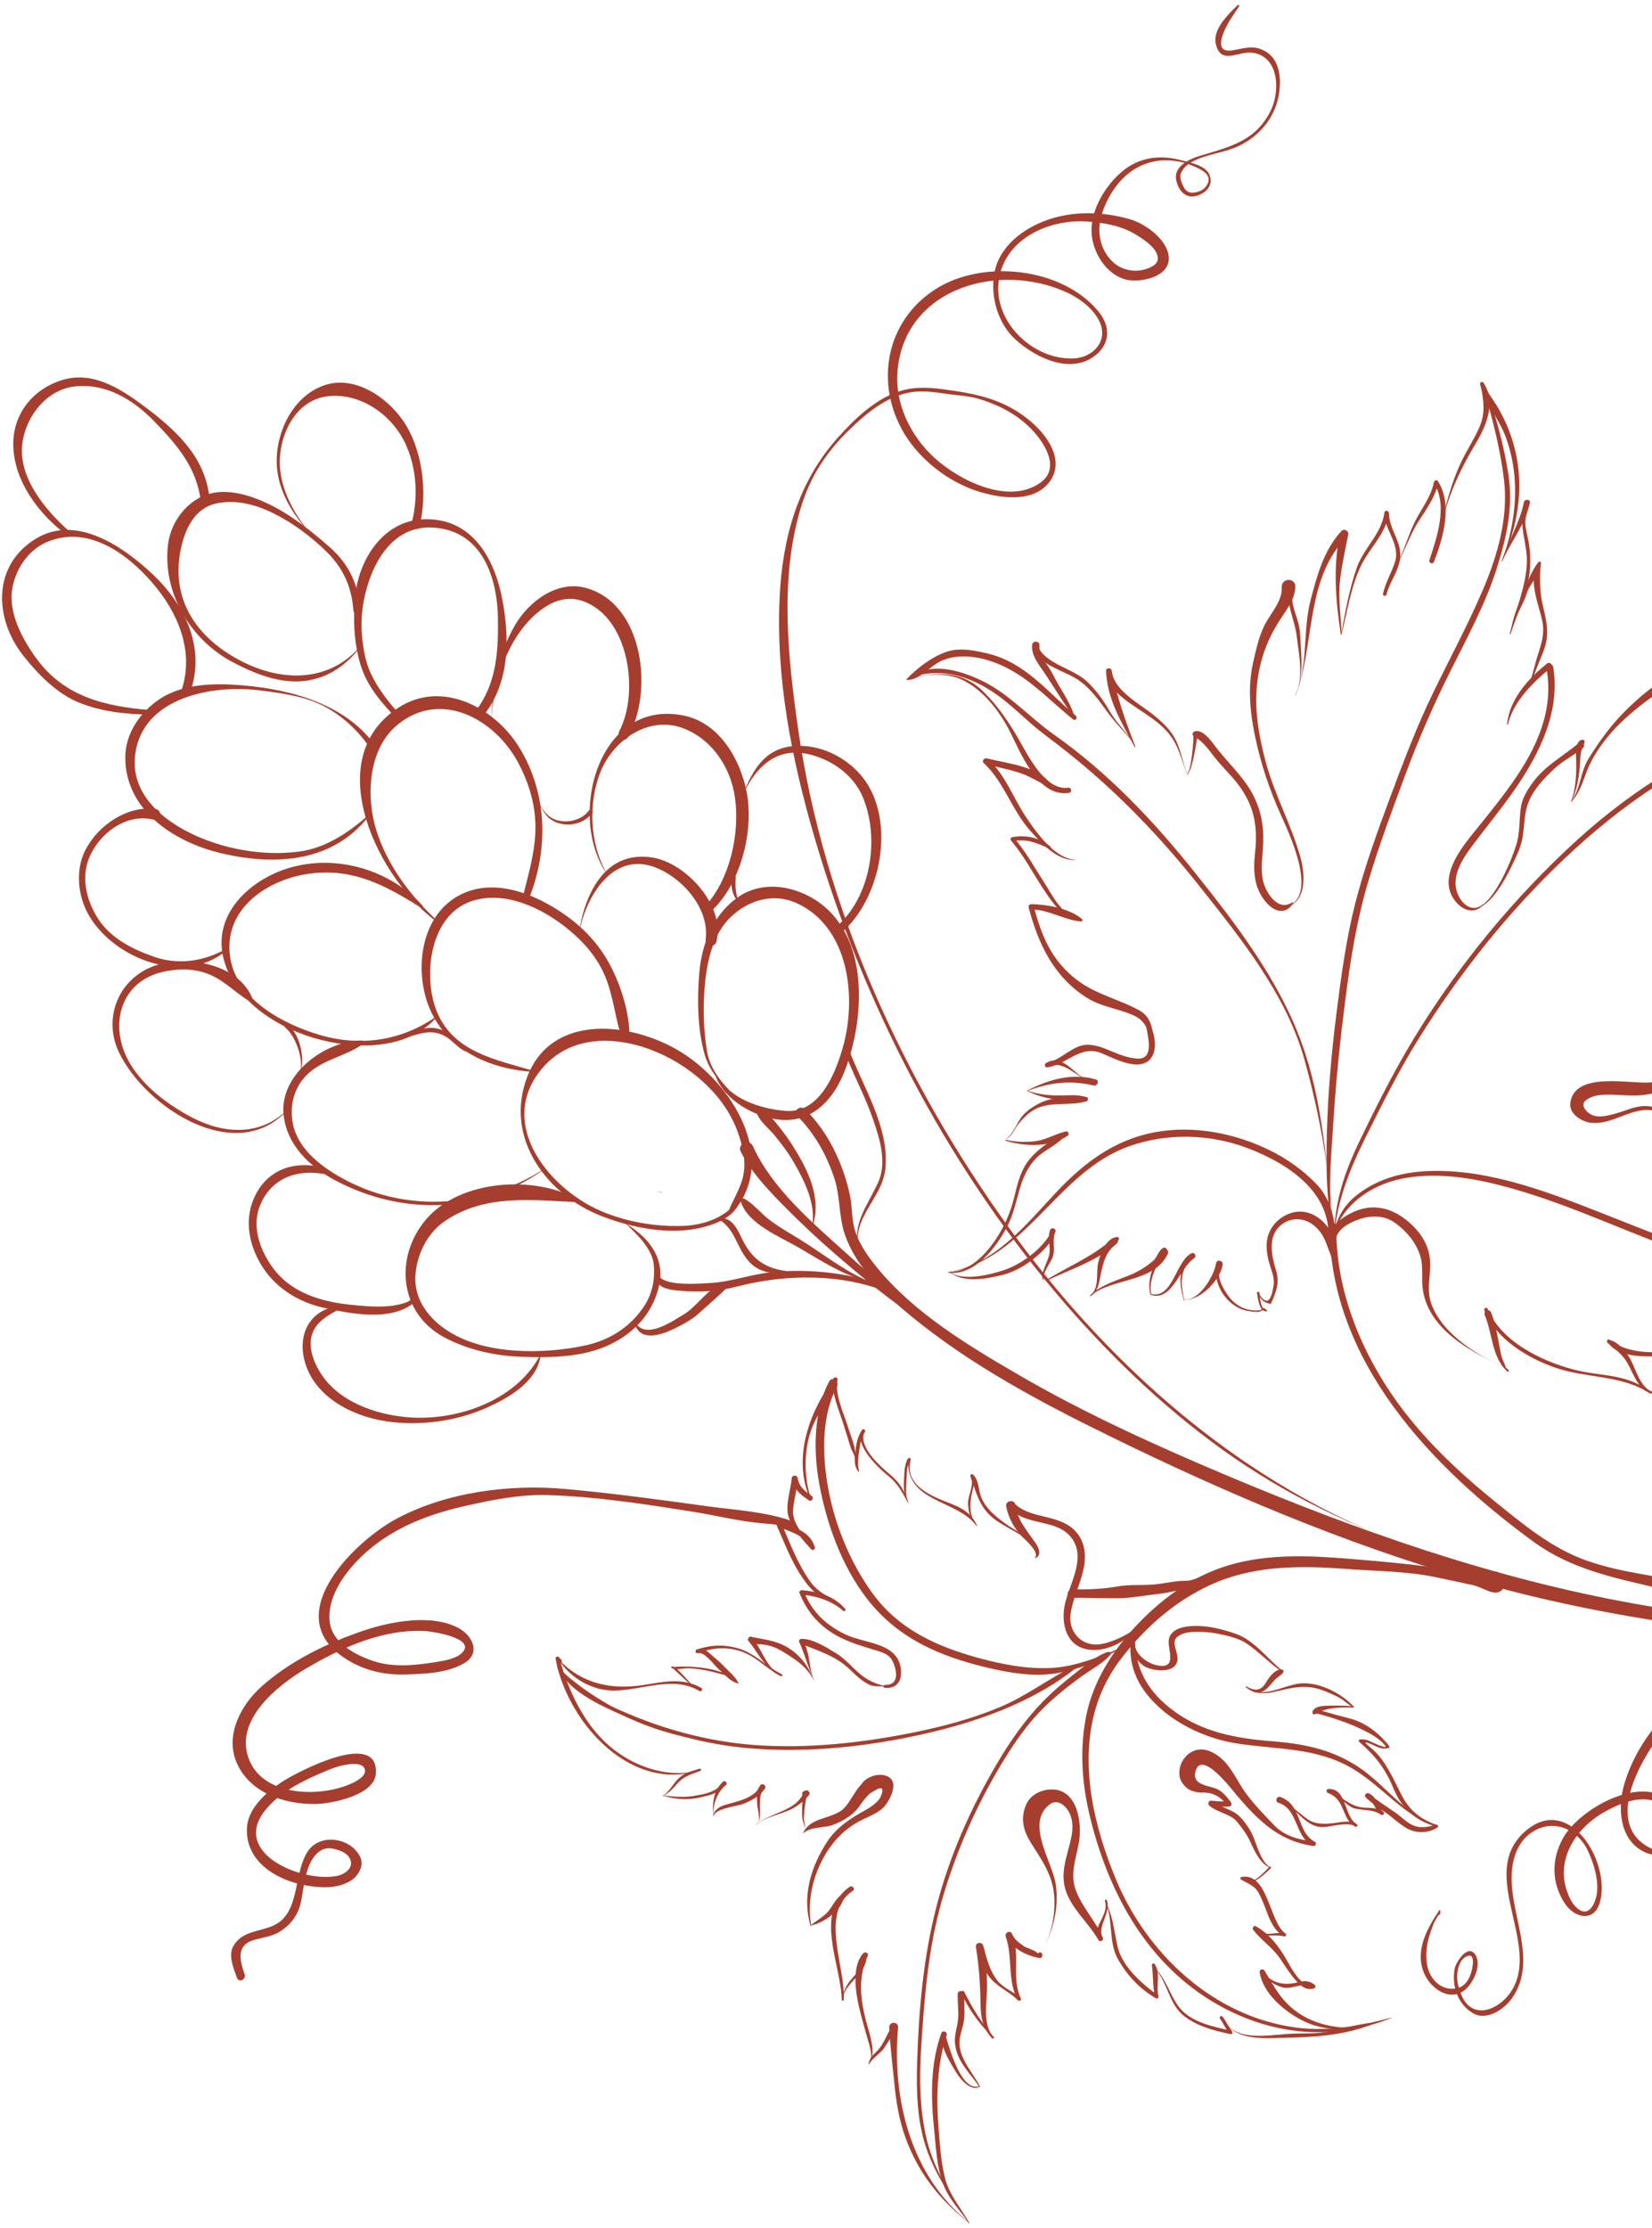 <svg xmlns="http://www.w3.org/2000/svg" width="322" height="434" viewBox="0 0 322 434" fill="none"><path d="M277.765 302.301C263.649 297.444 250.606 291.26 238.429 282.533C226.316 273.842 215.528 263.369 205.915 252.005C184.215 226.364 168.165 195.31 158.752 163.119C154.313 147.899 151.22 132.32 151.962 116.406C152.499 104.86 155.499 93.989 163.306 85.262C166.593 81.591 170.631 77.678 175.463 76.183C178.655 75.194 181.723 75.534 184.955 75.99C190.783 76.818 195.681 77.909 200.421 81.699C203.953 84.518 207.837 89.699 204.466 94.007C201.242 98.115 194.552 97.01 190.322 95.62C184.786 93.792 179.392 89.603 176.346 84.612C170.411 74.867 172.565 62.58 182.368 56.322C191.577 50.437 207.115 52.081 214.164 60.753C216.91 64.129 216.118 67.947 212.331 70.003C207.607 72.55 201.419 69.335 197.919 66.134C194.472 62.986 193.027 57.792 193.796 53.287C194.711 48.035 199.412 44.505 204.16 42.846C209.367 41.01 215.138 41.226 220.365 42.749C223.195 43.594 227.13 46.424 227.736 49.533C228.466 53.303 224.1 54.646 221.114 54.659C216.804 54.665 213.721 50.632 212.939 46.769C211.96 41.918 215.035 36.607 218.543 33.558C222.804 29.88 227.93 30.081 232.865 32.11C232.953 32.14 232.912 32.285 232.812 32.258C228.946 30.984 225.322 30.66 221.64 32.661C218.16 34.569 215.731 38.357 214.659 42.076C213.708 45.401 214.534 48.985 217.175 51.268C218.422 52.336 220.053 52.793 221.679 52.732C222.932 52.676 225.806 51.946 225.687 50.256C225.541 48.265 222.851 46.596 221.35 45.677C218.509 43.941 215.071 43.367 211.796 43.15C204.041 42.651 195.17 46.91 194.592 55.463C194.082 63.224 201.655 70.113 209.187 69.831C213.126 69.683 216.082 66.368 214.308 62.637C213.118 60.139 210.476 58.15 208.02 57.005C194.945 50.95 176.575 55.925 174.963 71.978C174.308 78.549 177.453 84.956 182.246 89.293C187.099 93.653 196.599 98.424 202.781 94.044C206.554 91.338 203.914 86.865 201.621 84.235C198.843 81.04 194.86 78.93 190.868 77.73C188.689 77.072 186.38 77.023 184.154 76.685C182.429 76.426 180.711 76.192 178.958 76.275C173.683 76.513 169.293 80.106 165.667 83.615C161.011 88.106 157.886 92.883 156.039 99.092C151.966 112.787 153.553 127.876 155.53 141.779C160.516 176.826 176.197 210.889 196.83 239.419C214.83 264.303 238.404 285.824 266.785 298.14C270.364 299.691 274.039 301.149 277.776 302.244C277.82 302.259 277.796 302.319 277.749 302.291L277.765 302.301Z" fill="#A63E2F"></path><path d="M227.696 30.852C229.859 31.3 234.646 31.633 235.702 33.98C236.584 35.974 235.212 37.53 233.305 38.134C231.077 38.838 229.617 37.026 229.245 34.99C228.768 32.461 231.743 31.009 233.681 30.423C239.506 28.649 244.696 27.592 247.657 21.605C249.553 17.772 249.365 10.893 244.032 10.266C241.293 9.959 237.94 12.74 236.975 8.539C236.332 5.694 239.454 2.748 241.217 1.007C241.374 0.845 241.625 1.085 241.5 1.265C240.901 2.12 240.334 2.993 239.77 3.878C239.109 4.896 235.888 10.512 240.224 9.805C242.694 9.41 244.308 8.657 246.677 10.025C250.483 12.223 249.798 18.535 248.208 21.818C246.872 24.552 244.842 26.591 242.193 28.062C239.429 29.604 236.192 29.83 233.292 31.061C232.022 31.602 230.762 32.38 230.205 33.691C229.817 34.583 230.322 35.622 230.705 36.401C231.373 37.797 232.637 37.686 233.828 37.246C234.555 36.971 235.115 36.421 235.428 35.696C236.209 33.978 234.05 32.995 232.928 32.494C231.296 31.783 229.456 31.195 227.675 30.924C227.65 30.931 227.655 30.849 227.687 30.868L227.696 30.852Z" fill="#A63E2F"></path><path d="M128.432 232.045C128.57 232.262 128.809 232.305 129.028 232.179C129.053 232.172 129.076 232.206 129.042 232.229C128.797 232.361 128.546 232.322 128.389 232.084C128.379 232.046 128.425 232.02 128.432 232.045Z" fill="#A63E2F"></path><path d="M70.016 126.321C67.297 129.773 63.688 132.195 59.251 132.676C54.441 133.204 49.524 131.197 45.359 129.002C37.138 124.676 31.597 115.453 32.758 106.036C33.248 102.087 35.846 98.333 39.437 96.69C43.506 94.838 48.429 96.323 52.206 98.115C56.576 100.175 60.748 103.49 64.352 106.676C68.025 109.924 69.987 114.058 70.144 118.93C70.175 119.642 68.944 119.679 68.888 118.973C68.553 114.336 66.931 110.725 63.627 107.458C60.637 104.521 57.004 101.823 53.223 99.965C49.823 98.286 45.974 97.275 42.21 98.07C37.89 98.987 36.052 103.137 35.242 106.986C33.466 115.553 37.111 122.534 44.353 127.242C52.455 132.521 62.907 133.913 69.933 126.263C69.961 126.215 70.018 126.28 69.987 126.315L70.016 126.321Z" fill="#A63E2F"></path><path d="M77.734 140.381C74.617 137.264 71.606 133.852 70.28 129.548C68.979 125.29 68.783 120.523 69.231 116.117C69.979 108.747 74.905 101.178 83.027 101.152C92.168 101.092 96.464 108.953 97.951 116.993C99.403 124.855 99.284 133.378 93.956 139.746C93.26 140.587 91.843 139.631 92.538 138.737C96.724 133.437 97.138 127.211 97.063 120.702C96.98 112.473 93.955 103.324 84.384 102.777C76.194 102.302 72.175 110.268 70.89 117.128C70.192 120.853 70.386 124.713 71.289 128.383C72.354 132.757 75.52 136.501 78.413 139.825C78.796 140.257 78.132 140.768 77.759 140.374L77.734 140.381Z" fill="#A63E2F"></path><path d="M29.408 139.217C24.625 139.151 19.938 138.698 15.451 136.896C11.131 135.17 7.417 131.372 4.572 127.781C-1.206 120.464 -1.525 110.056 7.089 104.89C14.981 100.172 24.068 106.536 29.741 111.865C36.04 117.787 40.071 126.106 37.12 134.721C36.75 135.782 35.164 135.192 35.493 134.129C37.834 126.626 34.594 119.216 29.698 113.545C24.698 107.742 16.996 102.209 9.1 105.62C5.417 107.221 2.993 110.928 2.377 114.804C1.629 119.437 4.386 124.547 6.993 128.147C12.505 135.816 20.59 137.642 29.497 138.353C30.058 138.403 29.959 139.23 29.408 139.217Z" fill="#A63E2F"></path><path d="M13.065 104.277C7.648 100.254 2.653 93.716 2.587 86.644C2.515 80.548 6.511 75.685 12.291 73.99C18.562 72.136 24.365 76.309 29.057 79.871C34.982 84.399 40.279 89.668 40.858 97.457C40.935 98.545 39.27 98.857 39.145 97.743C38.403 91.186 34.543 86.693 30.118 82.137C26.095 77.981 20.914 74.737 14.911 75.25C9.299 75.726 5.234 80.781 4.403 86.05C3.32 92.869 8.848 99.399 13.569 103.568C13.975 103.94 13.53 104.62 13.068 104.289L13.065 104.277Z" fill="#A63E2F"></path><path d="M61.897 105.585C61.852 105.517 61.81 105.462 61.769 105.406C61.759 105.369 61.793 105.346 61.819 105.393C61.86 105.448 61.889 105.507 61.934 105.575C61.957 105.609 61.91 105.635 61.888 105.601L61.897 105.585Z" fill="#A63E2F"></path><path d="M61.781 105.403C57.713 101.179 54.031 96.157 53.937 90.027C53.842 83.992 57.143 77.232 63.075 75.109C68.932 73.005 75.192 77.189 78.438 81.78C82.4 87.354 83.388 96.022 81.772 102.543C81.514 103.573 79.943 102.993 80.217 101.971C81.831 96.038 81.056 88.662 77.362 83.644C74.234 79.395 69.035 76.529 63.72 77.219C57.17 78.08 54.062 85.561 54.592 91.374C55.063 96.522 58.267 101.751 61.815 105.38C61.831 105.389 61.791 105.44 61.769 105.406L61.781 105.403Z" fill="#A63E2F"></path><path d="M72.23 158.545C65.138 168.096 53.586 168.774 42.776 166.143C33.735 163.933 24.334 157.693 24.421 147.456C24.449 142.829 27.376 138.707 31.075 136.221C35.68 133.131 41.896 133.068 47.208 133.513C56.736 134.298 67.415 137.191 73.201 145.334C73.615 145.931 72.751 146.643 72.366 146.052C70.047 142.628 67.185 139.816 63.544 137.788C59.733 135.671 55.076 135.077 50.828 134.519C41.609 133.291 27.839 135.753 26.357 146.911C25.067 156.643 35.449 162.459 43.305 164.68C48.129 166.044 53.396 166.569 58.367 165.891C63.712 165.167 68.241 161.99 72.172 158.48C72.206 158.458 72.257 158.498 72.226 158.533L72.23 158.545Z" fill="#A63E2F"></path><path d="M44.105 185.2C35.985 192.009 22.459 186.915 17.432 178.515C15.144 174.709 14.596 169.475 16.712 165.464C19.218 160.72 24.788 156.944 30.247 157.591C31.764 157.772 31.291 159.995 29.772 159.654C24.503 158.423 19.21 162.484 17.324 167.249C15.77 171.163 16.943 175.642 19.142 179.018C21.557 182.75 25.699 184.858 29.759 186.307C34.62 188.062 39.466 187.364 43.954 184.934C44.106 184.853 44.25 185.094 44.121 185.209L44.105 185.2Z" fill="#A63E2F"></path><path d="M85.456 179.808C73.849 171.663 62.016 147.877 77.741 137.816C86.204 132.384 96.48 137.908 101.195 145.59C106.778 154.668 106.98 165.736 102.923 175.502C102.619 176.211 101.633 175.82 101.812 175.092C102.874 170.788 104.141 166.697 104.344 162.223C104.565 157.371 103.226 152.723 100.94 148.476C96.378 140.018 85.848 134.295 77.451 141.218C71.701 145.963 71.299 155.323 73.387 161.867C75.621 168.811 80.195 174.822 85.534 179.653C85.607 179.727 85.534 179.854 85.452 179.796L85.456 179.808Z" fill="#A63E2F"></path><path d="M85.084 198.199C79.562 204.392 70.133 204.475 62.639 202.611C54.655 200.611 45.843 195.322 43.618 186.919C41.126 177.52 49.774 170.437 58.001 168.66C66.766 166.751 76.216 169.787 82.282 176.333C82.505 176.567 82.166 176.898 81.91 176.739C75.206 172.541 69.025 169.204 60.853 170.138C52.299 171.095 43.274 177.065 44.9 186.723C46.252 194.758 55.108 199.462 62.162 201.577C70.131 203.968 78.153 202.82 84.973 198.082C85.041 198.037 85.158 198.126 85.097 198.196L85.084 198.199Z" fill="#A63E2F"></path><path d="M105.345 264.2C104.625 269.133 99.3 272.228 95.163 274.124C89.049 276.911 81.756 277.89 75.143 276.872C68.545 275.863 61.235 272.094 59.382 265.18C57.944 259.811 60.472 255.048 66.268 254.363C66.577 254.32 66.691 254.744 66.421 254.883C63.982 256.244 61.311 257.534 60.679 260.507C60.13 263.137 61.446 266.056 62.91 268.134C66.498 273.207 73.186 275.5 79.108 276.077C88.725 276.998 100.449 273.028 105.206 264.13C105.243 264.067 105.359 264.103 105.354 264.184L105.345 264.2Z" fill="#A63E2F"></path><path d="M104.359 155.357C105.26 156.677 105.974 158.342 107.318 159.224C109.554 160.694 113.271 160.072 114.804 157.872C115.107 157.457 115.75 157.912 115.447 158.327C113.972 160.445 111.049 161.094 108.674 160.302C106.111 159.453 105.763 157.357 104.3 155.386C104.278 155.352 104.324 155.326 104.344 155.347L104.359 155.357Z" fill="#A63E2F"></path><path d="M58.082 210.161C59.637 207.447 57.898 202.052 55.554 200.13C55.161 199.808 55.6 199.156 55.993 199.478C58.765 201.753 59.709 207.068 58.117 210.191C58.098 210.223 58.054 210.208 58.069 210.164L58.082 210.161Z" fill="#A63E2F"></path><path d="M95.754 140.279C96.042 133.78 97.07 127.456 100.402 121.757C103.126 117.128 108.636 112.982 114.264 114.558C125.546 117.703 127.406 134.909 122.386 143.624C121.724 144.789 120.096 143.596 120.699 142.46C124.679 134.945 122.638 120.004 113.349 117.019C108.135 115.346 103.313 120.016 100.749 123.947C97.715 128.618 96.049 134.753 95.786 140.297C95.796 140.335 95.73 140.339 95.729 140.286L95.754 140.279Z" fill="#A63E2F"></path><path d="M104.527 208.837C95.913 208.475 87.304 204.84 83.77 196.535C80.733 189.431 81.802 178.878 89.106 174.651C95.97 170.676 104.301 174.118 110.207 178.276C113.413 180.528 116.16 183.357 118.181 186.714C120.774 191.012 122.829 197.284 122.682 202.317C122.656 203.018 121.835 203.091 121.425 202.707C121.27 202.575 121.182 202.398 121.076 202.2C120.84 201.769 121.319 201.414 121.718 201.507C121.762 201.522 121.802 201.525 121.859 201.536C121.687 201.89 121.508 202.218 121.32 202.562C119.884 198.501 119.627 194.204 117.926 190.147C116.379 186.516 113.92 183.663 110.9 181.161C105.853 176.973 98.325 173.289 91.719 175.633C83.99 178.372 82.555 189.357 84.786 196.089C87.784 205.086 96.76 206.406 104.557 208.802C104.589 208.821 104.571 208.852 104.543 208.846L104.527 208.837Z" fill="#A63E2F"></path><path d="M112.896 181.387C114.125 173.768 118.152 165.533 127.298 167.088C133.829 168.195 141.5 176.647 139.608 183.536C139.281 184.705 137.396 184.249 137.545 183.061C138.34 176.96 132.965 170.95 127.608 168.941C119.434 165.884 114.243 174.658 112.962 181.383C112.959 181.424 112.887 181.403 112.912 181.397L112.896 181.387Z" fill="#A63E2F"></path><path d="M118.214 170.149C110.521 158.873 116.667 135.93 133.368 139.426C140.214 140.863 144.293 147.914 145.536 154.297C147.033 162.027 144.272 172.646 138.245 177.853C137.496 178.494 136.624 177.379 137.272 176.712C142.264 171.529 144.27 162.326 143.248 155.324C142.406 149.541 138.881 144.157 133.38 141.96C126.619 139.245 119.685 144.054 117.124 150.187C114.599 156.258 114.902 164.414 118.261 170.123C118.283 170.157 118.237 170.183 118.218 170.162L118.214 170.149Z" fill="#A63E2F"></path><path d="M144.853 230.409C144.994 235.471 142.006 237.768 137.195 239.043C130.881 240.735 123.484 239.286 117.466 237C106.495 232.823 98.244 221.656 102.742 209.85C107.558 197.184 123.22 199.142 132.621 204.888C142.627 210.992 152.07 225.858 142.655 236.405C142.379 236.72 141.787 236.504 141.958 236.045C142.732 234.102 143.819 232.328 144.514 230.34C145.555 227.35 145.029 224.34 144.097 221.412C142.323 215.786 138.356 211.295 133.566 208.012C124.962 202.107 111.726 199.538 104.8 209.258C97.516 219.488 106.901 231.099 116.211 235.507C121.382 237.966 127.712 239.074 133.41 238.816C138.435 238.591 144.481 235.996 144.796 230.397C144.799 230.357 144.839 230.359 144.849 230.397L144.853 230.409Z" fill="#A63E2F"></path><path d="M146.039 216.006C142.532 212.98 138.702 210.094 137.354 205.462C135.926 200.531 135.871 194.497 136.314 189.425C136.809 183.899 138.901 178.505 143.419 175.091C147.69 171.851 153.169 172.225 157.723 174.623C169.564 180.903 168.789 197.787 164.718 208.45C162.589 214.054 158.479 218.694 152.127 218.153C147.238 217.74 141.286 214.409 139.483 209.671C139.408 209.491 139.665 209.355 139.765 209.529C142.366 214.106 148.078 215.993 153.036 216.414C159.554 216.977 162.621 209.64 164.154 204.503C167.077 194.787 165.7 180.83 155.41 176.004C150.877 173.881 145.956 175.293 142.459 178.633C138.777 182.13 137.7 187.772 137.324 192.599C137.02 196.593 137.145 200.898 137.819 204.857C138.621 209.542 142.642 213.044 146.075 215.942C146.098 215.976 146.067 216.011 146.048 215.99L146.039 216.006Z" fill="#A63E2F"></path><path d="M144.071 175.931C143.326 175.143 142.844 174.191 142.663 173.118C142.493 172.135 142.33 170.777 142.68 169.842C142.809 169.527 143.22 169.617 143.294 169.891C143.521 170.738 143.306 171.73 143.361 172.584C143.418 173.743 143.587 174.873 144.148 175.871C144.162 175.92 144.099 175.937 144.08 175.916L144.071 175.931Z" fill="#A63E2F"></path><path d="M144.887 154.564C146.815 149.855 149.136 145.815 154.683 145.344C159.737 144.924 164.88 147.431 168.023 151.289C174.806 159.618 171.773 175.198 163.942 181.742C163.199 182.355 162.241 181.223 162.969 180.601C169.761 174.762 171.545 163.389 168.171 155.281C166.31 150.826 161.808 147.774 157.207 146.844C151.226 145.643 147.266 149.547 144.934 154.592C144.916 154.623 144.872 154.608 144.874 154.568L144.887 154.564Z" fill="#A63E2F"></path><path d="M93.59 231.835C93.59 231.835 93.653 231.871 93.603 231.885C93.566 231.895 93.555 231.857 93.59 231.835Z" fill="#A63E2F"></path><path d="M102.441 223.522C102.441 223.522 102.504 223.558 102.455 223.572C102.417 223.582 102.404 223.532 102.441 223.522Z" fill="#A63E2F"></path><path d="M105.792 228.005C93.674 236.485 78.412 236.863 65.441 230.005C60.405 227.349 55.908 223.12 55.276 217.174C54.443 209.333 63.326 202.734 70.517 202.716C70.848 202.708 71.01 203.212 70.728 203.407C67.431 205.746 63.352 206.265 60.208 209.03C57.382 211.536 56.384 215.235 57.078 218.868C58.102 224.187 63.242 227.777 67.748 230.094C79.841 236.32 94.361 235.113 105.734 227.94C105.772 227.93 105.81 227.973 105.779 228.008L105.792 228.005Z" fill="#A63E2F"></path><path d="M56.069 216.201C46.048 227.324 28.316 215.746 23.181 204.999C19.86 198.038 23.419 190.049 30.834 187.928C36.981 186.161 46.59 187.899 49.221 194.577C49.374 194.95 48.979 195.27 48.644 195.066C45.49 193.16 43.351 190.556 39.685 189.429C37.142 188.655 34.35 188.748 31.771 189.333C23.592 191.191 21.316 199.384 24.848 206.288C27.435 211.363 32.89 215.429 37.87 217.926C43.94 220.999 50.972 221.238 56.019 216.161C56.049 216.126 56.103 216.178 56.072 216.213L56.069 216.201Z" fill="#A63E2F"></path><path d="M78.085 201.917C81.182 201.074 83.034 199.416 86.293 200.719C88.208 201.488 89.223 203.085 90.968 204.019C91.467 204.286 90.963 204.995 90.477 204.725C88.996 203.933 88.094 202.559 86.577 201.778C83.489 200.215 81.207 201.814 78.147 202.301C77.891 202.342 77.848 201.98 78.085 201.917Z" fill="#A63E2F"></path><path d="M102.59 214.563C102.687 214.524 102.752 214.667 102.655 214.706C102.556 214.733 102.494 214.602 102.59 214.563Z" fill="#A63E2F"></path><path d="M95.627 207.804C95.707 207.756 95.772 207.899 95.688 207.934C95.589 207.961 95.531 207.843 95.627 207.804Z" fill="#A63E2F"></path><path d="M122.129 238.461C126.661 241.278 129.829 245.329 128.357 250.944C127.035 256.025 123.541 259.725 118.866 261.952C113.656 264.429 107.462 264.527 101.804 264.334C96.659 264.164 91.549 263.077 86.94 260.72C77.813 256.103 76.697 244.96 83.117 237.485C89.755 229.778 104.28 228.89 112.672 233.705C112.924 233.851 112.74 234.207 112.499 234.205C103.712 233.796 94.647 232.593 86.856 237.792C83.414 240.089 81.4 244.033 81.003 248.078C80.508 253.057 83.577 256.988 87.594 259.477C94.845 263.969 105.955 263.836 113.977 262.14C118.867 261.111 123.075 258.434 125.737 254.17C127.183 251.846 127.661 249.195 127.447 246.502C127.187 243.34 124.234 240.54 122.07 238.49C122.035 238.459 122.09 238.417 122.122 238.436L122.129 238.461Z" fill="#A63E2F"></path><path d="M79.637 252.196C79.637 252.196 79.684 252.223 79.653 252.258C79.616 252.268 79.603 252.219 79.637 252.196Z" fill="#A63E2F"></path><path d="M80.028 252.759C80.584 252.944 80.395 252.834 80.839 253.196C80.978 253.319 81.007 253.525 80.853 253.646C76.365 257.572 68.293 255.943 62.981 254.75C57.964 253.611 53.462 250.758 50.815 246.26C48.358 242.072 47.553 237.174 49.833 232.732C52.507 227.516 57.893 226.046 63.248 227.548C63.898 227.734 63.651 228.802 62.995 228.697C57.53 227.732 52.539 229.777 50.551 235.21C49.052 239.283 50.84 243.864 53.295 247.145C56.104 250.905 60.323 252.752 64.799 253.662C67.002 254.113 69.27 254.306 71.515 254.466C73.056 254.587 74.588 254.577 76.124 254.432C76.683 254.376 80.751 253.713 79.963 252.816C79.931 252.798 79.971 252.747 80.003 252.766L80.028 252.759Z" fill="#A63E2F"></path><path d="M252.029 175.963C250.766 178.077 248.72 177.811 247.089 176.112C244.377 173.261 244.227 169.763 244.639 166.021C245.293 160.091 244.092 155.807 240.119 151.344C238.933 150.006 237.708 148.772 236.608 147.358C235.531 145.977 234.399 144.345 232.797 143.546C232.286 143.282 232.353 142.637 232.885 142.481C234.619 141.976 236.451 144.876 237.301 145.957C239.432 148.63 242.057 151.105 243.799 154.069C245.69 157.288 246.365 160.605 246.208 164.305C246.121 166.718 245.689 168.943 246.133 171.348C246.583 173.724 249.024 177.703 251.854 175.81C251.969 175.739 252.092 175.853 252.032 175.976L252.029 175.963Z" fill="#A63E2F"></path><path d="M231.404 150.902C232.065 149.63 232.207 148.07 232.39 146.659C232.489 145.884 232.548 145.108 232.591 144.322C232.617 143.821 232.534 143.309 232.801 142.864C232.892 142.706 233.127 142.736 233.212 142.901C233.454 143.356 233.288 143.882 233.221 144.38C233.114 145.277 232.935 146.152 232.759 147.041C232.481 148.343 232.199 149.781 231.489 150.919C231.462 150.966 231.411 150.927 231.426 150.882L231.404 150.902Z" fill="#A63E2F"></path><path d="M231.411 150.927C230.286 148.024 229.757 145.201 227.667 142.731C226.09 140.883 223.978 139.527 221.995 138.202C219.486 136.511 215.611 134.105 215.591 130.693C215.583 130.067 216.615 130.031 216.672 130.643C217.105 134.599 222.135 137.083 224.936 139.364C226.264 140.436 227.697 141.748 228.622 143.209C230.193 145.685 230.384 148.238 231.445 150.904C231.48 150.935 231.418 150.951 231.395 150.917L231.411 150.927Z" fill="#A63E2F"></path><path d="M221.164 145.514C218.73 141.013 215.661 135.987 215.632 130.695C215.627 130.082 216.529 130.107 216.647 130.65C217.751 135.815 219.363 140.536 221.307 145.45C221.334 145.549 221.212 145.595 221.164 145.514Z" fill="#A63E2F"></path><path d="M220.654 144.356C219.164 142.632 217.572 140.976 216.194 139.169C214.392 136.781 212.835 134.355 210.347 132.592C207.564 130.627 202.758 129.778 201.374 126.304C201.125 125.677 202.066 125.251 202.298 125.87C203.676 129.319 209.131 130.247 211.736 132.647C213.525 134.29 214.978 136.277 216.199 138.393C217.427 140.534 219.188 142.372 220.709 144.315C220.744 144.345 220.679 144.403 220.644 144.372L220.654 144.356Z" fill="#A63E2F"></path><path d="M209.368 139.85C207.344 137.028 205.539 134.027 203.616 131.137C202.519 129.482 200.957 127.738 201.19 125.619C201.293 124.71 202.706 124.852 202.603 125.761C202.386 127.742 204.379 129.651 205.209 131.351C206.605 134.222 208.611 136.675 209.502 139.801C209.522 139.876 209.416 139.93 209.371 139.862L209.368 139.85Z" fill="#A63E2F"></path><path d="M176.964 132.151C182.358 130.959 187.304 130.488 191.584 134.655C194.5 137.465 196.816 140.93 198.799 144.444C200.504 147.419 203.825 154.086 208.209 153.459C208.855 153.379 209.028 154.374 208.373 154.469C202.156 155.428 198.791 146.209 196.646 142.137C194.652 138.332 191.507 134.315 187.547 132.439C184.305 130.904 180.31 131.387 176.965 132.204C176.928 132.214 176.927 132.161 176.952 132.154L176.964 132.151Z" fill="#A63E2F"></path><path d="M176.688 132.318C178.779 130.156 181.622 127.965 184.496 126.981C187.024 126.104 190.046 126.723 192.558 127.331C199.863 129.086 204.226 134.859 209.687 139.444C210.102 139.8 209.626 140.515 209.186 140.166C204.053 136.054 200.067 131.341 193.7 129.001C190.506 127.841 186.628 127.318 183.475 128.75C181.262 129.757 179.303 132.512 176.744 132.476C176.675 132.468 176.664 132.378 176.704 132.327L176.688 132.318Z" fill="#A63E2F"></path><path d="M209.517 167.554C206.006 167.654 203.006 164.279 200.857 161.89C197.234 157.881 195.704 152.323 191.745 148.658C191.269 148.224 191.89 147.604 192.38 147.74C195.95 148.706 202.778 149.28 204.781 152.868C204.903 153.076 204.647 153.318 204.44 153.24C202.538 152.468 200.882 151.27 198.875 150.606C196.62 149.861 194.276 149.435 191.983 148.847C192.155 148.494 192.347 148.163 192.507 147.813C196.036 151.019 197.497 155.528 200.121 159.391C202.151 162.385 205.595 167.217 209.528 167.498C209.569 167.5 209.561 167.569 209.523 167.579L209.517 167.554Z" fill="#A63E2F"></path><path d="M210.209 179.105C207.314 178.665 205.889 176.831 204.274 174.54C201.774 170.991 199.875 167.04 197.054 163.737C196.869 163.493 197.01 163.175 197.284 163.102C199.903 162.613 202.64 163.162 204.708 164.904C204.899 165.067 204.758 165.438 204.5 165.32C202.101 164.241 200.122 163.329 197.41 163.869C197.488 163.661 197.565 163.453 197.64 163.233C199.921 165.866 201.557 168.886 203.442 171.785C205.263 174.595 206.783 178.127 210.238 179.017C210.283 179.032 210.262 179.104 210.221 179.101L210.209 179.105Z" fill="#A63E2F"></path><path d="M221.634 206.751C224.647 207.533 224.129 203.359 223.956 201.964C223.701 200.016 222.755 198.627 220.917 197.798C217.882 196.435 214.71 196.203 211.798 194.353C205.365 190.269 202.37 183.875 200.489 176.756C200.396 176.407 200.742 176.154 201.036 176.155C204.07 176.17 208.528 177.018 210.867 179.022C211.073 179.193 210.986 179.564 210.694 179.522C207.346 179.231 204.465 177.199 200.946 177.167C201.134 176.97 201.309 176.776 201.496 176.579C203.033 182.416 204.97 187.104 209.866 190.879C213.618 193.772 218.137 194.644 222.156 196.892C224.729 198.325 224.924 201.544 224.63 204.133C224.436 205.947 223.549 207.52 221.595 206.802C221.551 206.787 221.575 206.727 221.615 206.73L221.634 206.751Z" fill="#A63E2F"></path><path d="M251.267 177.155C251.267 177.155 251.318 177.195 251.28 177.205C251.243 177.215 251.233 177.178 251.267 177.155Z" fill="#A63E2F"></path><path d="M249.576 176.874C257.757 176.071 251.436 162.691 249.697 158.844C247.45 153.892 245.766 148.856 244.644 143.522C243.649 138.862 243.184 133.887 244.224 129.202C244.789 126.727 245.269 124.383 246.352 122.049C247.433 119.757 249.995 117.161 249.825 114.483C249.704 112.54 252.577 112.451 252.482 114.386C252.369 116.605 251.048 118.401 249.858 120.189C247.872 123.138 246.495 126.07 245.662 129.537C244.104 135.977 245.024 142.099 246.7 148.405C248.412 154.796 251.653 160.563 253.449 166.918C254.497 170.629 254.782 176.574 249.577 176.927C249.54 176.937 249.539 176.884 249.564 176.877L249.576 176.874Z" fill="#A63E2F"></path><path d="M252.502 135.435C254.193 131.831 253.167 127.553 252.728 123.773C252.361 120.613 250.439 117.523 251.471 114.349C251.607 113.912 252.274 114.161 252.122 114.589C251.325 117.045 252.493 119.162 253.089 121.486C253.523 123.105 253.464 124.977 253.589 126.639C253.796 129.654 253.772 132.652 252.549 135.463C252.531 135.494 252.487 135.479 252.502 135.435Z" fill="#A63E2F"></path><path d="M253.157 133.644C254.876 128.204 254.017 122.359 255.47 116.869C256.736 112.031 258.024 107.173 261.501 103.411C261.971 102.924 262.925 103.443 262.792 104.093C262.217 107.078 261.535 110.064 261.195 113.079C260.778 116.555 261.373 120.121 261.507 123.61C261.506 123.704 261.369 123.74 261.351 123.625C260.347 117.138 259.745 110.21 261.269 103.74C261.68 104.03 262.104 104.317 262.516 104.607C254.863 112.212 256.111 124.094 253.198 133.647C253.183 133.691 253.135 133.663 253.141 133.635L253.157 133.644Z" fill="#A63E2F"></path><path d="M261.404 123.624C262.227 119.171 262.973 114.832 264.48 110.543C265.818 106.767 269.289 103.981 269.836 99.895C269.908 99.316 270.707 99.409 270.726 99.978C270.76 103.293 273.404 105.589 272.871 109.029C272.489 111.441 270.819 113.478 270.24 115.849C270.156 116.232 269.475 116.081 269.559 115.698C270.044 113.525 271.195 111.641 271.888 109.546C273.024 106.064 269.828 103.302 269.84 99.908C270.14 99.934 270.425 99.951 270.729 99.99C270.214 103.399 267.842 105.904 266.088 108.724C263.473 112.963 262.697 118.885 261.464 123.648C261.458 123.676 261.414 123.661 261.404 123.624Z" fill="#A63E2F"></path><path d="M271.646 110.933C273.497 108.127 274.209 104.906 275.65 101.916C276.943 99.219 278.885 96.95 279.485 93.959C279.545 93.636 280.019 93.362 280.247 93.715C283.211 98.248 281.298 104.809 279.509 109.44C279.287 110.007 278.427 109.69 278.618 109.105C280.076 104.682 282.232 98.483 279.517 94.177C279.798 94.129 280.066 94.084 280.346 94.035C279.735 96.883 278.092 99.072 276.559 101.472C274.611 104.464 273.657 107.977 271.684 110.976C271.678 111.004 271.631 110.977 271.649 110.945L271.646 110.933Z" fill="#A63E2F"></path><path d="M280.724 103.267C281.724 98.579 282.843 94.087 284.937 89.748C286.007 87.512 287.405 85.455 288.383 83.177C289.584 80.385 289.153 78.031 288.648 75.202C288.566 74.743 289.183 74.605 289.401 74.973C291.512 78.614 289.675 83.017 287.697 86.298C284.47 91.689 281.983 97.055 280.781 103.278C280.778 103.319 280.722 103.307 280.728 103.279L280.724 103.267Z" fill="#A63E2F"></path><path d="M292.715 109.36C295.604 101.509 296.41 93.109 293.489 85.147C292.201 81.633 289.417 78.467 288.489 74.857C288.356 74.359 289.117 74.262 289.269 74.728C289.736 76.272 290.926 77.675 291.744 79.032C293.063 81.215 294.128 83.547 294.851 85.996C297.278 93.958 296.091 101.833 292.788 109.38C292.769 109.412 292.7 109.404 292.712 109.347L292.715 109.36Z" fill="#A63E2F"></path><path d="M289.22 176.172C287.205 178.514 284.469 177.124 283.113 174.751C280.838 170.794 284.216 166.017 286.629 162.967C294.007 153.687 303.784 143.097 301.433 130.188C301.275 129.349 302.616 129.124 302.749 129.969C304.135 138.476 300.235 146.491 295.608 153.285C292.697 157.563 289.369 161.485 286.321 165.653C284.875 167.629 283.322 170.449 283.79 172.994C284.248 175.501 286.615 178.258 289.163 176.107C289.197 176.084 289.247 176.124 289.217 176.159L289.22 176.172Z" fill="#A63E2F"></path><path d="M293.745 141.1C294.244 136.187 297.864 132.213 301.558 129.26C302.117 128.803 302.825 129.655 302.276 130.096C298.86 132.84 294.922 136.726 293.914 141.135C293.885 141.223 293.753 141.178 293.757 141.097L293.745 141.1Z" fill="#A63E2F"></path><path d="M296.695 135.023C298.368 133.546 298.79 130.883 299.374 128.831C300.154 126.112 301.229 123.848 300.604 120.917C299.905 117.66 297.796 112.978 299.754 109.823C299.9 109.571 300.269 109.752 300.261 110.021C300.144 112.723 300.064 115.014 300.663 117.698C301.163 119.913 301.748 121.946 301.505 124.228C301.291 126.368 300.185 128.32 299.465 130.315C298.849 132.002 298.225 133.958 296.749 135.075C296.703 135.101 296.661 135.045 296.695 135.023Z" fill="#A63E2F"></path><path d="M294.613 122.269C295.013 120.026 295.867 118.034 296.723 115.949C297.622 113.773 298.386 111.392 299.846 109.518C300.027 109.296 300.342 109.426 300.349 109.704C300.378 111.752 298.195 113.619 297.605 115.553C296.885 117.895 295.37 119.863 294.754 122.298C294.724 122.386 294.579 122.345 294.597 122.26L294.613 122.269Z" fill="#A63E2F"></path><path d="M294.27 123.482C295.37 118.969 297.299 114.66 297.599 110C297.871 105.735 295.581 102.023 297.372 97.845C297.492 97.545 297.91 97.66 297.9 97.97C297.886 99.015 297.594 99.868 297.389 100.897C297.136 102.194 297.544 103.566 297.803 104.832C298.235 106.893 298.371 108.846 298.2 110.947C297.855 115.339 295.737 119.391 294.427 123.521C294.388 123.624 294.253 123.567 294.27 123.482Z" fill="#A63E2F"></path><path d="M292.715 109.36C293.945 105.479 296.218 101.906 297.022 97.885C297.166 97.125 298.375 97.255 298.197 97.984C297.254 102.189 294.514 105.513 292.775 109.384C292.757 109.415 292.688 109.407 292.699 109.35L292.715 109.36Z" fill="#A63E2F"></path><path d="M142.096 251.308C142.096 251.308 142.144 251.336 142.106 251.346C142.069 251.356 142.059 251.318 142.096 251.308Z" fill="#A63E2F"></path><path d="M128.423 248.55C129.678 250.644 136.277 250.064 138.267 249.971C142.327 249.778 146.252 248.285 150.301 247.855C157.885 247.064 166.79 248.016 173.78 251.137C174.29 251.347 174 252.159 173.49 251.948C164.454 248.068 153.256 248.171 143.855 250.597C139.971 251.597 136.447 251.794 132.472 251.457C130.627 251.297 127.832 250.978 127.746 248.665C127.733 248.267 128.259 248.287 128.423 248.55Z" fill="#A63E2F"></path><path d="M124.225 258.193C126.527 260.607 131.067 257.374 133.235 256.099C136.119 254.405 138.678 249.861 142.172 249.699C142.447 249.679 142.593 249.973 142.393 250.174C140.543 252.085 138.341 253.93 136.357 255.743C135.02 256.983 133.288 257.941 131.672 258.734C129.408 259.848 125.326 261.503 123.91 258.411C123.813 258.197 124.079 258.045 124.241 258.202L124.225 258.193Z" fill="#A63E2F"></path><path d="M139.944 237.399C142.372 236.895 143.569 239.071 144.456 240.983C146.328 244.981 148.723 246.996 153.131 247.604C153.341 247.641 153.378 247.978 153.14 247.988C150.585 248.166 148.123 247.944 146.22 246.024C143.551 243.335 143.418 239.352 139.933 237.455C139.898 237.424 139.916 237.393 139.941 237.386L139.944 237.399Z" fill="#A63E2F"></path><path d="M363.19 318.424C366.158 318.937 369.416 318.691 372.412 318.716C376.247 318.73 380.074 318.666 383.891 318.564C392.739 318.357 401.577 317.964 410.412 317.506C417.533 317.134 424.636 316.739 431.756 316.313C433.912 316.189 436.081 316.062 438.237 315.939C439.093 315.896 440.258 315.611 441.07 315.901C441.658 316.103 441.831 316.698 441.696 317.241C441.432 318.3 438.95 318.151 438.206 318.217C433.157 318.702 428.094 319.084 423.029 319.413C408.657 320.273 394.247 320.596 379.846 320.356C347.929 319.803 316.271 316.483 285.553 307.504C261.759 300.554 239.046 290.912 216.803 280.036C203.057 273.319 189.294 266.045 177.426 256.275C172.284 252.031 166.84 246.908 164.651 240.432C163.472 236.929 163.8 233.17 162.645 229.607C161.174 225.115 158.754 220.716 155.355 217.395C154.429 216.481 155.968 215.201 156.887 216.089C161.427 220.48 164.335 226.698 165.658 232.832C166.168 235.232 165.94 237.67 166.746 240.03C167.611 242.562 169.216 244.816 170.89 246.877C178.118 255.769 188.68 262.111 198.469 267.806C211.341 275.292 225.016 281.494 238.713 287.277C264.48 298.156 291.174 307.559 318.771 312.462C350.446 318.087 383.388 318.779 415.467 317.394C422.052 317.111 428.638 316.681 435.224 316.252C436.492 316.152 437.754 316.081 439.023 315.982C439.391 315.963 439.728 315.926 440.081 315.898C440.943 315.828 439.948 315.747 439.726 316.514C439.937 316.952 440.135 317.393 440.336 317.846C440.796 318.017 440.096 317.897 439.868 317.891C439.189 317.9 438.527 317.917 437.851 317.938C435.56 318.004 433.284 318.08 431.009 318.156C423.756 318.39 416.51 318.596 409.254 318.765C400.778 318.966 392.301 319.115 383.819 319.091C380 319.086 376.183 319.041 372.363 318.93C369.312 318.853 366.189 318.408 363.154 318.487C363.104 318.5 363.114 318.39 363.155 318.393L363.19 318.424Z" fill="#A63E2F"></path><path d="M186.164 261.437C178.002 256.881 170.458 250.945 163.402 244.838C159.448 241.438 155.631 237.855 151.987 234.118C149.132 231.185 146.258 228.03 144.378 224.354C143.618 222.863 146.051 221.73 146.743 223.267C150.422 231.467 158.304 238.167 164.846 244.051C171.614 250.128 178.557 256.412 186.213 261.37C186.26 261.397 186.224 261.461 186.164 261.437Z" fill="#A63E2F"></path><path d="M169.314 249.716C164.304 248.402 160.186 245.687 155.77 243.105C152.127 240.97 145.809 238.511 144.409 234.133C144.273 233.675 144.679 233.299 145.109 233.558C146.931 234.579 148.271 236.342 149.935 237.619C151.785 239.046 153.841 240.19 155.807 241.399C160.269 244.156 164.496 247.576 169.332 249.631C169.392 249.655 169.355 249.719 169.311 249.704L169.314 249.716Z" fill="#A63E2F"></path><path d="M158.313 238.845C159.045 234.604 156.875 230.192 154.822 226.616C153.691 224.636 152.306 222.804 150.863 221.055C149.784 219.769 148.181 218.569 147.557 216.987C147.394 216.577 147.748 216.255 148.147 216.349C149.858 216.758 151.147 218.629 152.176 219.929C153.687 221.833 154.995 223.873 156.163 225.99C158.295 229.865 159.906 234.48 158.381 238.854C158.367 238.898 158.294 238.877 158.297 238.836L158.313 238.845Z" fill="#A63E2F"></path><path d="M169.524 249.5C169.524 249.5 169.571 249.527 169.537 249.55C169.5 249.56 169.486 249.51 169.524 249.5Z" fill="#A63E2F"></path><path d="M145.941 215.391C145.941 215.391 145.992 215.431 145.954 215.441C145.933 215.46 145.895 215.417 145.941 215.391Z" fill="#A63E2F"></path><path d="M167.483 244.025C165.879 238.487 168.987 235.144 171.162 230.356C172.941 226.434 171.468 221.836 170.146 217.997C168.577 213.438 166.213 209.198 164.548 204.677C164.332 204.121 165.198 203.716 165.405 204.288C168.073 211.557 173.435 219.613 172.574 227.707C171.919 233.731 165.578 237.366 167.545 244.009C167.555 244.046 167.505 244.059 167.495 244.022L167.483 244.025Z" fill="#A63E2F"></path><path d="M185.101 247.756C187.48 249.709 193.015 248.346 195.695 247.441C199.023 246.309 202.73 243.606 204.594 240.597C204.892 240.116 205.601 240.621 205.312 241.085C203.339 244.284 199.074 247.496 195.402 248.387C192.293 249.14 187.782 250.041 185.058 247.794C185.026 247.776 185.054 247.728 185.089 247.759L185.101 247.756Z" fill="#A63E2F"></path><path d="M184.886 247.8C190.746 247.899 195.465 240.306 197.057 235.433C198 232.577 198.258 229.704 199.83 227.053C201.351 224.51 204.311 222.355 207.007 221.258C207.259 221.151 207.452 221.473 207.258 221.645C205.96 222.981 204.25 223.773 202.793 224.911C200.8 226.486 199.643 228.746 198.917 231.117C198.072 233.893 197.604 236.529 196.227 239.114C194.096 243.116 190.006 248.524 184.876 247.963C184.767 247.952 184.795 247.811 184.889 247.813L184.886 247.8Z" fill="#A63E2F"></path><path d="M196.021 222.053C198.033 222.488 199.971 222.596 202.011 222.29C204.051 221.984 205.784 220.878 207.744 220.42C208.18 220.303 208.507 220.977 208.124 221.24C204.76 223.583 199.703 223.389 195.986 222.222C195.901 222.205 195.927 222.051 196.024 222.065L196.021 222.053Z" fill="#A63E2F"></path><path d="M196.303 221.71C197.603 220.734 198.119 218.873 199.136 217.586C200.051 216.42 201.215 215.681 202.498 214.99C204.969 213.7 208.952 213.421 211.684 213.703C212.207 213.763 212.159 214.431 211.726 214.56C208.873 215.418 205.746 214.707 202.818 215.638C201.027 216.225 199.648 217.556 198.496 218.986C197.718 219.969 197.461 221.052 196.357 221.762C196.326 221.797 196.269 221.732 196.299 221.697L196.303 221.71Z" fill="#A63E2F"></path><path d="M200.235 212.472C202.195 213.162 204.154 213.398 206.215 213.42C208.039 213.452 210.044 213.115 211.769 213.774C212.141 213.915 212.1 214.46 211.707 214.538C209.908 214.847 207.922 214.458 206.129 214.244C204.057 213.985 202.078 213.473 200.198 212.535C200.151 212.508 200.175 212.448 200.222 212.475L200.235 212.472Z" fill="#A63E2F"></path><path d="M200.206 212.466C204.346 210.329 208.945 208.963 213.572 210.287C214.379 210.511 213.911 211.651 213.141 211.47C208.635 210.395 204.546 210.876 200.251 212.534C200.202 212.548 200.172 212.489 200.231 212.46L200.206 212.466Z" fill="#A63E2F"></path><path d="M212.631 210.712C209.989 210.019 207.066 206.182 204.28 207.89C204.203 207.604 204.101 207.324 204.012 207.041C206.925 206.554 209.192 203.356 212.232 203.543C213.832 203.635 215.135 204.167 216.581 204.781C218.191 205.458 219.86 206.105 221.616 206.235C225.33 206.495 223.513 201.308 223.31 199.306C223.267 198.944 223.724 198.808 223.905 199.133C226.013 202.868 225.689 208.282 220.329 207.261C218.444 206.899 216.662 206.028 214.922 205.265C210.615 203.389 208.099 207.347 204.158 207.936C203.631 208.01 203.476 207.331 203.903 207.083C207.387 205.041 209.632 209.981 212.646 210.668C212.69 210.683 212.663 210.731 212.634 210.725L212.631 210.712Z" fill="#A63E2F"></path><path d="M203.939 249.411C203.939 249.411 204.021 249.469 203.971 249.482C203.921 249.495 203.892 249.437 203.939 249.411Z" fill="#A63E2F"></path><path d="M203.955 249.473C202.437 249.586 203.439 247.395 203.708 246.655C204.045 245.724 204.531 244.846 204.592 243.828C204.672 242.432 204.157 241.008 204.684 239.638C204.945 238.967 206.018 239.387 205.707 240.018C204.979 241.535 205.785 243.349 205.18 244.926C204.949 245.509 204.586 246.046 204.279 246.596C204.164 246.814 202.52 249.697 203.954 249.42C203.992 249.41 203.996 249.475 203.968 249.47L203.955 249.473Z" fill="#A63E2F"></path><path d="M203.929 249.373C208.231 246.699 213.109 244.777 216.863 241.301C217.464 240.753 218.296 241.718 217.683 242.27C213.66 245.738 208.693 247.229 203.994 249.516C203.897 249.555 203.848 249.422 203.929 249.373Z" fill="#A63E2F"></path><path d="M212.474 252.371C214.394 251.069 213.57 247.845 214.075 245.893C214.533 244.115 215.636 241.056 217.824 241.004C218.078 241.003 218.177 241.323 218.052 241.504C217.231 242.725 216.164 243.425 215.547 244.858C215.004 246.072 214.743 247.29 214.499 248.57C214.238 249.989 213.968 251.77 212.564 252.507C212.477 252.53 212.409 252.428 212.477 252.383L212.474 252.371Z" fill="#A63E2F"></path><path d="M212.493 252.392C214.735 250.149 217.907 249.433 220.714 248.2C222.17 247.556 223.525 246.686 224.73 245.655C225.634 244.893 225.756 243.605 226.78 243.09C226.944 243.006 227.173 243.065 227.291 243.207C227.352 243.284 227.416 243.374 227.489 243.447C227.665 243.654 227.758 244.003 227.628 244.265C224.938 249.966 216.8 248.888 212.538 252.46C212.501 252.47 212.45 252.431 212.481 252.396L212.493 252.392Z" fill="#A63E2F"></path><path d="M224.221 252.174C223.811 250.642 224.066 249.104 224.519 247.608C224.934 246.215 225.645 244.235 226.789 243.275C227.008 243.096 227.337 243.328 227.232 243.583C226.72 244.909 225.704 246.049 225.125 247.379C224.469 248.863 224.062 250.534 224.374 252.146C224.397 252.233 224.248 252.273 224.218 252.161L224.221 252.174Z" fill="#A63E2F"></path><path d="M224.332 252.091C228.629 253.129 229.141 245.675 232.246 244.162C232.898 243.854 233.298 244.802 232.717 245.171C229.975 246.894 228.453 253.67 224.282 252.251C224.178 252.212 224.235 252.077 224.332 252.091Z" fill="#A63E2F"></path><path d="M230.775 253.368C229.953 250.598 229.484 247.506 231.702 245.269C231.911 245.053 232.224 245.423 232.011 245.627C229.806 247.66 230.211 250.716 230.856 253.373C230.866 253.411 230.792 253.431 230.778 253.381L230.775 253.368Z" fill="#A63E2F"></path><path d="M230.712 253.132C233.648 253.68 236.664 248.546 237.015 246.169C237.169 245.1 238.781 245.736 238.198 246.599C238.077 246.792 237.962 246.863 237.741 246.936C237.654 246.959 237.523 246.967 237.462 246.89C237.455 246.865 237.452 246.853 237.436 246.844C237.737 246.67 238.018 246.474 238.318 246.3C237.977 249.262 233.852 253.545 230.716 253.197C230.691 253.204 230.683 253.126 230.724 253.128L230.712 253.132Z" fill="#A63E2F"></path><path d="M246.599 255.136C243.585 256.091 240.866 255.11 238.868 252.735C237.636 251.276 236.403 248.416 237.419 246.581C237.586 246.256 238.036 246.59 237.866 246.902C236.968 248.585 238.388 250.995 239.324 252.346C241.033 254.785 243.677 255.786 246.558 255.081C246.595 255.071 246.628 255.142 246.578 255.155L246.599 255.136Z" fill="#A63E2F"></path><path d="M241.899 254.78C242.733 255.104 245.159 255.989 245.947 255.044C246.278 254.635 246.597 254.977 246.924 255.25C247.028 255.342 246.99 255.499 246.84 255.486C245.366 255.467 245.224 252.941 245.007 251.932C244.942 251.642 245.438 251.549 245.481 251.858C245.615 252.757 245.63 255.156 246.864 255.226C246.831 255.301 246.785 255.38 246.752 255.456C246.647 255.364 246.324 254.956 246.168 255.119C246.032 255.262 245.906 255.389 245.71 255.455C244.558 255.937 242.952 255.126 241.875 254.84C241.843 254.822 241.858 254.778 241.899 254.78Z" fill="#A63E2F"></path><path d="M245.268 251.861C247.501 255.562 248.016 251.606 248.223 250.536C248.44 249.45 248.14 248.382 247.797 247.352C247.23 245.635 246.814 244.131 246.896 242.293C247.023 239.629 248.775 237.45 251.161 236.491C256.678 234.265 261.634 240.854 260.459 245.935C260.41 246.149 260.106 246.11 260.022 245.946C258.658 243.347 258.528 240.671 256.084 238.723C254.296 237.279 251.872 237.101 249.965 238.453C246.859 240.661 247.895 244.776 248.793 247.779C249.443 249.955 248.649 251.877 247.791 253.856C247.749 253.947 247.659 254.011 247.562 253.997C246.248 253.775 245.721 253.102 245.188 251.91C245.174 251.86 245.233 251.831 245.256 251.865L245.268 251.861Z" fill="#A63E2F"></path><path d="M293.315 266.331C286.834 263.515 278.609 259.123 277.356 251.408C276.983 249.118 277.53 246.875 276.797 244.588C275.965 241.981 274.163 239.887 271.984 238.281C269.859 236.728 267.241 236.721 264.837 237.566C262.673 238.306 259.593 240.012 260.518 242.768C260.772 243.515 259.689 244.059 259.379 243.301C257.969 239.78 261.144 237.233 264.107 235.986C268.327 234.201 272.25 235.74 275.361 238.778C277.243 240.623 278.542 242.879 278.734 245.538C278.954 248.75 277.855 251.327 279.169 254.487C281.416 259.933 288.023 264.264 293.355 266.28C293.399 266.295 293.375 266.355 293.34 266.324L293.315 266.331Z" fill="#A63E2F"></path><path d="M184.884 247.841C193.905 246.238 199.836 238.734 205.741 232.425C211.197 226.584 217.198 222.026 225.202 220.562C232.701 219.207 240.643 220.75 247.433 224.071C250.779 225.698 253.925 227.926 256.506 230.586C259.473 233.636 260.22 237.521 260.374 241.632C260.427 242.726 258.804 242.747 258.892 241.682C259.694 232.268 250.979 226.646 243.176 223.677C235.819 220.881 227.421 220.675 220.007 223.343C205.902 228.39 200.164 245.188 184.897 247.891C184.86 247.901 184.843 247.838 184.884 247.841Z" fill="#A63E2F"></path><path d="M259.788 238.945C259.19 227.997 257.159 216.779 254.2 206.236C250.641 193.652 241.81 182.76 233.82 172.671C226.15 162.977 217.543 154.068 207.849 146.385C205.553 144.544 203.145 142.879 200.929 140.936C198.752 139.036 196.698 137.05 194.339 135.372C189.721 132.084 184.138 130.081 178.507 131.684C178.283 131.744 178.209 131.416 178.395 131.313C182.43 129.137 187.484 130.76 191.34 132.598C196.621 135.121 200.63 139.721 205.372 143.07C215.821 150.431 224.637 159.671 232.621 169.641C240.807 179.865 249.239 190.81 253.727 203.226C257.831 214.556 258.608 227.072 259.857 238.954C259.863 238.979 259.81 238.979 259.807 238.967L259.788 238.945Z" fill="#A63E2F"></path><path d="M260.214 241.982C258.521 234.866 258.431 227.854 258.63 220.577C258.849 212.775 259.526 205.09 260.506 197.337C261.423 190.149 262.366 183.007 264.164 175.969C265.968 168.904 268.467 162.039 271.004 155.218C273.593 148.289 276.195 141.41 279.441 134.746C282.697 128.066 286.23 121.525 289.136 114.684C291.94 108.059 294.015 100.76 293.158 93.526C292.48 87.807 291.032 82.053 289.434 76.54C289.367 76.291 289.8 76.162 289.892 76.404C291.748 81.688 293.193 87.082 294.037 92.623C294.96 98.758 293.673 104.564 291.839 110.422C289.652 117.457 286.054 124.055 282.768 130.623C279.428 137.286 276.489 144.002 273.901 150.983C271.355 157.821 268.809 164.658 266.718 171.653C264.492 179.086 263.28 186.62 262.284 194.311C261.28 202.07 260.454 209.848 259.957 217.658C259.46 225.668 258.495 234.071 260.283 241.99C260.293 242.028 260.228 242.032 260.233 242.004L260.214 241.982Z" fill="#A63E2F"></path><path d="M259.603 241.745C260.305 237.886 261.557 234.987 264.769 232.577C268.994 229.416 273.91 228.232 279.1 228.123C290.696 227.86 302.333 232.432 312.947 236.624C324.754 241.284 336.16 246.092 348.93 247.37C355.115 247.983 361.37 247.615 367.493 246.655C373.769 245.668 380.341 243.44 382.682 236.884C382.766 236.648 383.153 236.798 383.053 237.025C378.966 245.931 367.476 247.888 358.692 248.533C347.619 249.35 336.245 247.004 325.896 243.155C314.603 238.971 303.744 233.763 292.009 230.819C285.982 229.297 279.386 228.394 273.242 229.626C266.905 230.883 260.913 235.226 259.678 241.725C259.676 241.766 259.607 241.758 259.628 241.738L259.603 241.745Z" fill="#A63E2F"></path><path d="M293.343 266.283C293.568 266.477 293.793 266.67 294.022 266.876C294.231 267.06 293.955 267.374 293.751 267.162C290.681 264.22 290.971 259.923 289.407 256.23C289.075 255.437 290.298 254.87 290.621 255.677C291.312 257.361 291.655 259.139 292.017 260.938C292.203 261.929 292.36 262.915 292.583 263.897C292.76 264.557 292.987 265.204 293.31 265.812C293.627 266.848 293.637 267.032 293.294 266.35C293.284 266.313 293.311 266.265 293.346 266.296L293.343 266.283Z" fill="#A63E2F"></path><path d="M321.705 271.554C316.304 267.835 309.166 268.546 303.144 266.448C297.683 264.546 291.549 260.836 289.313 255.28C289.15 254.87 289.773 254.556 289.956 254.988C292.64 261.371 300.344 265.115 306.685 266.807C311.806 268.185 317.706 267.539 321.81 271.446C321.88 271.508 321.775 271.616 321.709 271.567L321.705 271.554Z" fill="#A63E2F"></path><path d="M322.443 271.517C320.857 271.328 319.809 270.354 318.991 268.997C318.335 267.891 317.855 266.698 317.239 265.595C316.268 263.866 314.885 262.888 313.394 261.658C313.074 261.41 313.332 260.927 313.721 261.037C315.446 261.496 316.771 263.103 317.666 264.599C318.97 266.827 319.663 270.606 322.502 271.288C322.63 271.32 322.581 271.533 322.455 271.514L322.443 271.517Z" fill="#A63E2F"></path><path d="M343.651 263.885C340.353 262.138 336.988 262.733 333.487 263.364C330.708 263.855 328.018 264.028 325.202 264.129C321.889 264.269 315.203 264.872 313.291 261.272C313.181 261.061 313.455 260.841 313.655 260.988C318.036 264.286 323.532 263.375 328.742 263.193C334.047 263.014 338.859 260.549 343.801 263.698C343.931 263.783 343.79 263.955 343.667 263.894L343.651 263.885Z" fill="#A63E2F"></path><path d="M343.684 263.809C342.445 261.925 340.196 261.006 338.323 259.892C335.96 258.496 333.775 256.918 331.13 256.065C330.59 255.889 330.901 255.058 331.42 255.253C334.122 256.171 336.349 257.804 338.738 259.3C340.581 260.449 342.736 261.767 343.74 263.768C343.762 263.802 343.703 263.831 343.672 263.813L343.684 263.809Z" fill="#A63E2F"></path><path d="M335.995 222.011C332.97 221.78 330.482 221.365 327.978 219.592C326.462 218.517 325.051 217.386 323.297 216.668C321.152 215.787 318.974 216.424 316.916 217.163C314.624 217.977 312.661 218.97 310.159 218.746C308.42 218.585 305.867 217.079 306.07 214.995C306.726 208.625 317.628 211.204 321.561 210.885C325.715 210.546 329.587 208.907 332.822 206.332C335.864 203.888 338.317 200.787 341.481 198.497C342.186 197.988 343.054 199.037 342.343 199.522C337.553 202.768 334.381 207.77 329.199 210.547C326.645 211.925 323.854 212.767 321.003 213.237C317.868 213.743 314.734 213.007 311.613 213.363C310.88 213.466 310.183 213.706 309.545 214.064C307.472 215.047 309.358 217.105 310.953 217.425C312.192 217.667 313.525 217.31 314.72 216.99C316.632 216.504 318.598 215.47 320.603 215.48C322.821 215.487 324.633 216.323 326.421 217.566C327.551 218.345 328.555 219.304 329.658 220.13C331.413 221.449 333.925 221.657 336.031 221.947C336.081 221.934 336.067 222.031 336.023 222.016L335.995 222.011Z" fill="#A63E2F"></path><path d="M325.138 225.133C329.275 228.217 332.116 219.592 336.135 221.786C336.321 221.883 336.242 222.185 336.036 222.213C333.342 222.521 331.728 224.222 329.442 225.502C327.899 226.369 326.405 226.423 325.074 225.191C325.039 225.16 325.091 225.106 325.138 225.133Z" fill="#A63E2F"></path><path d="M324.659 224.741C327.383 227.135 331.606 225.657 334.851 225.615C338.4 225.558 342.132 227.629 345.093 229.413C345.57 229.699 345.156 230.397 344.66 230.236C342.789 229.683 341.137 228.497 339.408 227.625C337.31 226.571 335.195 226.35 332.901 226.404C330.04 226.49 326.933 226.749 324.632 224.788C324.616 224.779 324.631 224.735 324.663 224.753L324.659 224.741Z" fill="#A63E2F"></path><path d="M332.05 230.504C333.946 234.042 337.789 231.744 340.382 230.461C341.644 229.843 343.91 228.635 345.251 229.704C345.419 229.833 345.35 230.172 345.099 230.132C340.845 229.55 335.093 235.684 332 230.517C331.994 230.493 332.028 230.47 332.05 230.504Z" fill="#A63E2F"></path><path d="M335.199 232.491C340.482 234.026 346.729 231.484 351.618 234.634C351.937 234.829 351.717 235.302 351.375 235.273C350.177 235.233 349.203 234.787 348.054 234.387C346.478 233.835 344.902 233.683 343.253 233.604C340.439 233.464 337.844 233.545 335.166 232.567C335.118 232.539 335.142 232.479 335.183 232.482L335.199 232.491Z" fill="#A63E2F"></path><path d="M344.626 236.787C346.462 236.763 347.984 235.768 349.588 235.031C350.457 234.638 351.572 234.165 352.424 234.752C352.651 234.904 352.623 235.246 352.374 235.366C351.803 235.625 351.286 235.537 350.665 235.61C349.825 235.715 348.996 236.057 348.187 236.327C347.012 236.722 345.862 237.017 344.618 236.856C344.562 236.845 344.573 236.788 344.623 236.775L344.626 236.787Z" fill="#A63E2F"></path><path d="M334.895 256.912C339.736 258.939 344.844 259.119 349.965 258.108C354.273 257.247 358.317 255.402 362.799 255.79C363.307 255.841 363.268 256.492 362.82 256.613C358.848 257.73 356.698 252.098 352.75 253.009C352.719 252.79 352.674 252.575 352.646 252.369C355.958 252.029 359.308 252.373 362.609 251.943C365.746 251.543 368.886 250.261 371.78 249.005C376.704 246.857 382.619 243.176 382.316 237.063C382.278 236.272 383.387 236.228 383.416 237.035C383.57 242.641 379.147 246.31 374.629 248.775C371.774 250.328 368.592 251.354 365.469 252.204C361.26 253.332 357.005 252.496 352.763 253.005C352.351 253.062 352.256 252.46 352.658 252.366C356.626 251.383 358.971 256.896 362.706 255.789C362.713 256.067 362.721 256.345 362.729 256.623C357.506 256.261 352.708 258.828 347.615 259.498C343.283 260.072 338.686 259.007 334.838 257.047C334.746 257.005 334.788 256.861 334.895 256.912Z" fill="#A63E2F"></path><path d="M382.884 236.99C381.768 238.905 380.075 239.759 378.081 240.587C376.146 241.386 374.352 242.361 372.188 242.407C369.199 242.46 366.202 242.035 363.199 242.038C359.89 242.043 356.648 241.951 353.4 241.286C352.961 241.19 353.024 240.479 353.476 240.571C358.627 241.661 363.833 241.067 369.049 241.552C373.25 241.935 380.214 240.777 382.821 236.954C382.848 236.907 382.911 236.943 382.884 236.99Z" fill="#A63E2F"></path><path d="M352.617 240.454C356.893 241.618 359.546 238.664 362.903 236.697C362.996 237.046 363.111 237.375 363.217 237.721C358.01 238.862 352.356 236.492 347.123 236.639C346.885 236.649 346.838 236.275 347.043 236.193C349.593 235.149 352.654 236.012 355.276 236.431C357.688 236.812 360.628 237.173 363.04 236.66C363.669 236.518 363.85 237.391 363.354 237.684C359.662 239.795 356.988 242.968 352.509 240.75C352.332 240.637 352.416 240.401 352.617 240.454Z" fill="#A63E2F"></path><path d="M260.033 241.056C260.107 234.16 262.079 228.318 265.071 222.149C268.393 215.264 271.828 208.456 275.809 201.942C284.41 187.861 295.085 174.894 307.279 163.762C318.713 153.329 331.818 145.345 346.582 140.614C355.332 137.802 366.925 135.884 372.117 145.495C372.33 145.892 371.953 146.38 371.527 146.334C370.922 146.269 370.85 146.248 370.347 145.916C369.711 145.485 370.386 144.517 371.019 144.935C371.217 145.028 371.422 145.094 371.63 145.171C371.437 145.45 371.232 145.732 371.04 146.01C365.531 135.764 352.257 139.775 343.559 142.786C328.883 147.893 316.152 156.672 304.906 167.309C293.949 177.682 284.459 189.637 276.474 202.431C272.618 208.618 269.388 215.144 266.13 221.665C263.12 227.719 260.453 234.254 260.068 241.087C260.078 241.124 260.005 241.103 260.015 241.088L260.033 241.056Z" fill="#A63E2F"></path><path d="M285.319 176.509C289.827 180.081 294.927 167.032 295.693 164.063C296.268 161.826 296.11 159.492 296.45 157.225C296.717 155.431 297.748 153.846 298.79 152.405C301.223 149.083 304.685 147.355 307.725 144.751C308.344 144.224 309.165 145.193 308.541 145.707C306.778 147.194 304.657 148.15 302.977 149.748C300.837 151.777 298.841 153.794 297.81 156.62C296.916 159.063 297.219 161.838 296.502 164.341C296.135 165.614 295.565 166.821 294.99 168.017C293.655 170.804 289.549 179.341 285.285 176.532C285.266 176.51 285.293 176.463 285.328 176.493L285.319 176.509Z" fill="#A63E2F"></path><path d="M306.216 156.157C307.143 153.639 307.289 150.996 307.225 148.316C307.196 147.363 306.921 144.192 308.449 144.116C308.677 144.122 308.898 144.25 308.871 144.497C308.783 145.215 308.311 145.795 308.165 146.542C307.978 147.54 307.989 148.579 307.9 149.591C307.701 151.887 307.266 154.1 306.291 156.19C306.264 156.237 306.204 156.213 306.216 156.157Z" fill="#A63E2F"></path><path d="M306.225 156.141C308.12 153.697 308.007 150.39 309.616 147.822C311.695 144.475 313.862 141.451 316.636 138.652C318.266 137.013 326.405 129.131 328.988 131.844C329.21 132.078 329.115 132.517 328.813 132.638C327.943 132.978 327.045 132.912 326.15 133.259C324.916 133.736 323.81 134.54 322.728 135.284C320.322 136.916 318.171 138.654 316.041 140.667C313.381 143.195 310.691 146.706 309.333 150.155C308.49 152.29 307.908 154.502 306.279 156.193C306.248 156.228 306.182 156.179 306.209 156.132L306.225 156.141Z" fill="#A63E2F"></path><path d="M323.762 142.083C324.593 140.752 324.221 139.463 324.222 138.021C324.232 136.963 324.414 136.047 324.807 135.074C325.426 133.546 326.956 132.281 328.537 131.858C328.874 131.768 328.978 132.207 328.791 132.404C328.151 133.056 327.354 133.47 326.631 134.011C325.76 134.645 325.275 135.576 324.901 136.57C324.188 138.444 324.88 140.328 323.781 142.104C323.76 142.123 323.725 142.093 323.746 142.074L323.762 142.083Z" fill="#A63E2F"></path><path d="M323.715 142.055C326.322 138.633 328.587 135.93 332.033 133.297C333.503 132.156 338.899 127.586 340.917 129.288C341.073 129.42 341.07 129.661 340.872 129.768C339.736 130.312 338.418 130.425 337.227 131.011C335.413 131.911 333.738 133.134 332.104 134.36C328.914 136.75 326.49 139.162 323.844 142.141C323.77 142.214 323.644 142.141 323.715 142.055Z" fill="#A63E2F"></path><path d="M334.428 141.588C336.166 139.306 336.537 136.056 337.459 133.419C337.951 132.019 339.278 128.552 341.201 128.905C341.465 128.941 341.682 129.203 341.568 129.474C341.192 130.363 340.235 130.779 339.638 131.54C338.627 132.799 338.035 134.373 337.415 135.847C336.607 137.813 335.95 140.045 334.486 141.653C334.464 141.672 334.401 141.635 334.432 141.6L334.428 141.588Z" fill="#A63E2F"></path><path d="M334.462 141.565C338.025 141.412 339.95 137.785 342.893 136.262C346.008 134.64 349.138 134.562 352.588 134.786C359.238 135.194 365.546 138.457 370.286 143.048C370.452 143.217 370.2 143.472 370.032 143.343C364.611 139.055 358.584 136.237 351.599 136.026C347.553 135.921 344.296 136.567 341.076 139.099C339.126 140.636 337.051 142.06 334.473 141.656C334.429 141.641 334.412 141.579 334.466 141.578L334.462 141.565Z" fill="#A63E2F"></path><path d="M330.851 198.529C332.728 197.465 334.389 196.739 336.576 196.928C337.449 197.001 338.419 197.582 339.225 197.9C340.391 198.362 341.592 198.214 342.712 198.608C342.86 198.662 342.907 198.836 342.818 198.954C341.982 200.166 339.949 199.255 338.87 198.863C335.911 197.787 333.918 197.52 330.874 198.616C330.824 198.629 330.795 198.57 330.854 198.541L330.851 198.529Z" fill="#A63E2F"></path><path d="M330.788 198.492C334.165 195.651 338.81 194.954 342.058 191.934C343.721 190.367 345.448 188.89 346.444 186.78C347.123 185.33 346.699 183.748 347.783 182.51C347.967 182.3 348.415 182.38 348.362 182.728C347.725 186.53 346.627 188.907 343.801 191.561C342.212 193.054 340.683 194.225 338.681 195.122C336.033 196.299 333.316 196.92 330.956 198.674C330.833 198.76 330.68 198.588 330.8 198.489L330.788 198.492Z" fill="#A63E2F"></path><path d="M338.425 190.331C340.397 186.879 344.536 185.289 347.585 183.017C347.952 182.745 348.425 183.312 348.041 183.575C344.843 185.687 340.628 187.044 338.467 190.386C338.44 190.434 338.386 190.381 338.416 190.347L338.425 190.331Z" fill="#A63E2F"></path><path d="M339.668 188.743C341.788 187.04 342.261 183.922 343.479 181.593C344.664 179.34 346.25 177.286 347.71 175.213C349.402 172.81 351.887 169.781 355.161 170.639C355.068 170.891 354.984 171.127 354.888 171.367C351.141 170.234 346.405 171.29 344.052 174.564C343.682 175.077 342.877 174.465 343.279 174.023C345.963 171.034 351.315 169.44 355.173 170.636C355.657 170.8 355.382 171.515 354.901 171.363C350.879 170.304 348.206 176.068 346.204 178.66C344.649 180.679 343.516 183.025 342.387 185.29C341.671 186.751 341.142 187.867 339.738 188.804C339.701 188.814 339.65 188.774 339.681 188.739L339.668 188.743Z" fill="#A63E2F"></path><path d="M343.649 174.258C347.52 171.966 348.692 167.62 350.87 163.992C352.391 161.448 354.965 159.597 357.743 158.706C358.097 158.584 358.493 159.065 358.116 159.3C356.782 160.151 355.335 160.779 354.056 161.736C352.367 163.003 351.433 164.896 350.424 166.661C348.704 169.659 346.877 172.752 343.669 174.333C343.62 174.346 343.59 174.287 343.649 174.258Z" fill="#A63E2F"></path><path d="M348.791 162.359C350.503 161.326 351.871 159.758 353.725 158.954C354.92 158.434 356.663 158.661 357.935 158.627C358.292 158.612 358.4 159.117 358.147 159.318C357.212 160.063 356.018 159.889 354.879 159.874C352.729 159.822 350.779 161.76 348.891 162.586C348.749 162.651 348.655 162.449 348.794 162.372L348.791 162.359Z" fill="#A63E2F"></path><path d="M349.984 161.732C352.638 160.527 353.183 159.073 353.112 156.368C353.072 154.924 353.282 153.813 353.983 152.543C355.203 150.321 357.298 146.782 360.347 147.701C361.073 147.92 360.805 149.06 360.05 148.982C357.329 148.643 355.394 149.442 353.071 150.785C352.724 150.985 352.381 150.503 352.583 150.208C354.192 147.894 357.578 147.428 360.181 147.678C360.085 148.118 359.995 148.529 359.893 148.944C357.963 148.419 356.047 151.43 355.137 152.715C354.211 154.044 353.898 155.316 353.834 156.922C353.737 159.646 352.614 160.988 350.04 161.891C349.94 161.918 349.882 161.8 349.975 161.748L349.984 161.732Z" fill="#A63E2F"></path><path d="M353.173 150.517C354.491 143.729 366.469 136.474 370.379 145.039C370.453 145.166 370.283 145.278 370.188 145.171C364.915 139.093 355.765 144.202 353.242 150.526C353.227 150.57 353.155 150.549 353.169 150.505L353.173 150.517Z" fill="#A63E2F"></path><path d="M338.31 315.838C339.665 313.672 325.051 309.844 323.367 309.441C314.735 307.415 306.35 305.763 298.995 300.43C279.099 285.908 259.189 265.208 259.142 238.878C259.14 238.024 260.493 238.142 260.474 239.015C260.264 253.077 266.896 267.068 275.829 277.639C280.443 283.105 285.717 287.94 291.272 292.433C296.793 296.895 302.424 301.621 309.176 304.004C316.247 306.529 323.639 307.018 330.893 308.733C333.99 309.478 337.277 310.04 339.685 312.252C341.245 313.689 341.54 315.787 339.692 317.11C338.817 317.731 337.71 316.786 338.301 315.853L338.31 315.838Z" fill="#A63E2F"></path><path d="M400.021 319.529C392.476 319.468 385.368 318.396 378.506 315.054C372.009 311.881 366.036 306.379 361.724 300.645C357.699 295.288 355.259 288.225 354.512 281.603C353.822 275.539 357.316 271.345 362.499 268.768C368.305 265.877 374.937 266.316 381.021 267.998C386.306 269.439 393.611 272.194 397.069 276.728C398.028 277.967 398.722 279.81 397.878 281.291C396.672 283.417 393.878 283.551 391.708 283.372C385.603 282.858 381.349 276.495 377.87 272.18C373.829 267.161 374.614 261.623 379.827 257.863C385.027 254.107 392.648 255.696 398.199 257.68C400.678 258.565 408.672 262.791 403.223 265.52C398.654 267.799 393.896 262.545 392.933 258.651C390.156 247.392 412.456 248.119 410.898 254.758C410.553 256.212 407.714 256.079 406.734 255.807C404.618 255.186 403.479 253.622 403.136 251.497C402.849 249.679 403.622 247.682 404.842 246.354C406.555 244.48 410.361 242.245 409.36 239.255C408.556 236.801 405.166 235.706 403.024 234.838C400.948 233.966 398.836 233.157 397.146 231.633C393.746 228.606 396.035 224.548 398.19 221.581C398.667 220.919 399.699 221.63 399.213 222.308C396.885 225.575 395.351 229.017 399.367 231.653C401.812 233.254 404.792 233.964 407.343 235.363C411.545 237.695 411.615 241.442 408.557 244.678C406.508 246.842 404.148 248.449 404.706 251.825C404.893 252.923 405.657 253.733 406.66 254.185C407.268 254.463 410.919 254.739 408.524 252.724C407.071 251.485 404.588 251.536 402.797 251.575C399.758 251.642 395.893 252.464 394.474 255.487C392.397 259.889 397.416 264.673 401.53 264.385C403.442 264.246 403.079 262.194 401.835 261.286C401.239 260.858 400.568 260.544 399.921 260.223C398.395 259.457 396.747 258.937 395.093 258.446C390.976 257.226 386.095 256.745 382.085 258.567C378.044 260.424 375.738 264.82 377.886 268.904C378.833 270.693 380.485 272.227 381.843 273.705C383.193 275.159 384.424 276.712 385.938 278.029C387.827 279.699 393.249 282.799 395.509 280.124C397.171 278.156 390.899 274.176 389.89 273.498C383.472 269.223 375.004 266.913 367.356 268.361C364.422 268.92 361.55 270.357 359.207 272.174C355.997 274.689 355.24 278.39 355.662 282.256C356.382 288.832 359.138 295.53 363.046 300.798C371.786 312.542 385.592 318.883 400.033 319.473C400.07 319.463 400.062 319.532 400.034 319.526L400.021 319.529Z" fill="#A63E2F"></path><path d="M154.349 297.532C152.58 297.058 150.157 296.933 148.22 296.731C143.882 296.331 139.516 295.231 135.207 294.543C125.849 293.045 116.338 291.575 106.859 291.271C101.339 291.095 95.781 292.223 90.41 293.449C82.044 295.357 74.249 298.647 68.534 305.265C66.08 308.112 63.832 312.026 64.257 315.904C64.719 320.12 69.353 322.469 72.882 323.633C76.751 324.92 81.274 324.415 85.223 323.758C86.844 323.484 89.187 323.11 90.29 321.746C92.431 319.076 84.225 317.844 82.964 317.768C74.696 317.299 66.672 320.931 59.707 325.027C53.897 328.453 45.446 335.271 48.606 342.929C51.605 350.189 62.799 350.167 68.71 347.368C69.681 346.908 71.857 345.711 70.939 344.328C70.47 343.626 69.366 343.641 68.638 343.663C66.378 343.747 64.087 344.762 62.032 345.66C58.294 347.302 54.447 349.334 51.817 352.522C44.776 361.018 58.943 366.862 65.772 365.446C67.24 365.146 69.289 363.729 68.047 361.832C67.395 360.845 65.996 360.406 64.916 360.161C63.187 359.783 61.904 360.674 60.988 362.041C59.43 364.395 59.24 367.623 58.707 370.316C58.195 372.937 56.807 374.884 54.57 376.298C53.007 377.291 51.074 377.448 49.35 377.99C45.916 379.071 46.803 382.131 47.686 384.631C48.047 385.629 46.542 386.34 46.19 385.326C45.55 383.535 44.382 380.87 45.534 379.04C47.308 376.147 50.422 376.408 53.225 375.163C58.636 372.792 57.088 365.022 60.005 360.662C62.458 357.014 68.518 358.061 70.24 361.845C71.016 363.547 69.758 365.579 68.306 366.436C65.68 367.994 62.525 367.824 59.61 367.31C53.911 366.314 47.875 362.671 48.126 356.235C48.293 352.025 52.341 348.75 55.632 346.734C58.421 345.038 73.826 336.919 73.264 345.534C72.989 349.787 64.559 351.405 61.541 351.452C55.482 351.554 48.635 349.316 46.094 343.321C43.837 337.985 46.994 332.132 50.935 328.606C56.496 323.605 63.87 320.04 70.908 317.66C76.173 315.889 84.26 314.336 89.482 317.236C92.166 318.733 93.696 322.102 90.519 323.994C87.202 325.965 82.795 326.104 79.046 326.214C74.401 326.364 69.978 325.199 66.224 322.347C55.005 313.857 69.549 299.933 77.473 295.781C87.157 290.676 99.322 289.098 110.157 290.08C119.376 290.908 128.549 292.162 137.725 293.428C143.255 294.189 149.462 294.489 154.759 296.474C155.439 296.719 155.058 297.689 154.383 297.51L154.349 297.532Z" fill="#A63E2F"></path><path d="M280.561 373.115C280.787 372.266 279.619 374.382 279.625 374.353C279.29 375.097 279.015 375.865 278.756 376.642C278.092 378.596 277.829 380.656 278.148 382.693C278.569 385.357 280.616 387.666 283.452 387.44C285.935 387.242 286.804 384.806 287.061 382.775C287.154 382.029 287.227 380.207 285.492 381.353C284.607 381.937 284.276 383.094 284.099 384.076C283.806 385.623 284.269 387.301 284.878 388.727C286.978 393.625 292.008 391.623 294.377 388.211C300.756 379.039 287.73 365.146 297.275 356.78C305.821 349.27 313.976 362.719 311.872 370.506C310.771 374.619 306.855 373.653 305.022 370.846C302.389 366.852 302.349 362.216 304.681 358.067C308.564 351.138 324.886 343.254 327.636 355.16C328.652 359.601 324.416 362.672 320.525 360.804C315.565 358.435 315.257 352.055 316.622 347.484C320.524 334.449 333.231 324.929 345.848 321.455C352.153 319.725 358.552 321.041 364.956 320.38C369.037 319.968 373.184 319.604 377.242 318.957C377.342 318.931 377.373 319.096 377.273 319.123C373.05 319.8 368.893 320.874 364.682 321.602C362.396 321.987 360.086 322.032 357.768 321.999C352.746 321.89 348.234 322.338 343.419 323.895C335.533 326.448 328.714 331.386 323.657 337.922C319.509 343.265 312.74 355.413 321.543 359.971C324.439 361.464 326.582 358.7 326.446 356C326.36 354.234 325.198 352.689 323.842 351.664C320.661 349.259 316.028 351.195 313 352.847C307.071 356.078 302.907 362.507 305.703 369.155C306.189 370.32 306.908 371.609 308.081 372.203C310.176 373.244 311.162 369.949 311.284 368.661C311.566 365.928 310.601 362.876 309.444 360.449C307.742 356.886 303.826 354.678 300.03 356.202C296.765 357.518 295.189 360.503 294.76 363.836C293.673 372.231 300.11 381.561 294.726 389.266C293.163 391.501 289.69 393.833 286.965 392.133C284.063 390.321 282.909 386.758 283.556 383.447C283.788 382.317 285.95 378.88 287.377 380.567C289.005 382.508 287.252 386.128 285.736 387.496C282.787 390.142 279.022 387.546 277.687 384.659C275.621 380.233 278.125 375.73 280.572 372.11C280.599 372.063 280.684 372.08 280.701 372.142C280.769 372.845 280.804 372.529 280.627 373.163C280.622 373.192 280.565 373.18 280.571 373.152L280.561 373.115Z" fill="#A63E2F"></path><path d="M271.262 393.11C259.445 397.878 246.947 396.421 236.114 389.817C222.961 381.779 215.741 367.933 212.304 353.313C210.827 347.006 210.451 340.471 211.751 334.114C213.06 327.689 216.66 321.945 221.052 317.163C226.042 311.727 232.233 307.131 239.359 304.981C246.942 302.695 255.026 303.026 262.835 303.671C268.607 304.14 274.401 304.644 280.145 305.455C282.384 305.789 284.679 305.935 286.922 306.189C287.831 306.292 288.846 306.541 289.757 306.404C290.611 306.255 290.548 306.018 291.523 306.171C294.116 306.584 293.754 310.66 291.132 310.241C289.821 310.032 288.571 309.152 287.221 308.846C284.806 308.304 282.386 307.791 279.969 307.291C274.363 306.096 268.346 306.106 262.649 305.67C254.188 305.026 245.413 304.908 237.426 308.129C229.719 311.249 223.242 316.87 218.28 323.46C208.791 336.069 211.863 352.563 217.515 366.135C223.591 380.743 236.588 392.881 252.628 395.005C258.844 395.836 265.252 394.693 271.236 393.063C271.274 393.053 271.287 393.103 271.253 393.126L271.262 393.11Z" fill="#A63E2F"></path><path d="M265.141 394.924C261.18 395.638 257.28 395.428 253.645 393.518C250.18 391.696 246.198 388.344 245.528 384.251C245.434 383.648 246.213 383.466 246.502 383.95C248.562 387.403 249.948 390.183 253.485 392.426C256.814 394.538 261.252 395.405 265.14 394.87C265.177 394.86 265.19 394.91 265.15 394.908L265.141 394.924Z" fill="#A63E2F"></path><path d="M245.923 383.731C247.642 386.461 250.315 386.92 253.176 386.14C254.372 385.82 255.277 385.911 256.244 386.68C256.447 386.839 256.469 387.22 256.193 387.334C254.27 388.13 252.712 386.051 251.688 384.723C250.934 383.75 250.269 382.713 249.592 381.68C248.096 379.437 245.855 378.048 244.266 375.951C243.955 375.54 244.42 375.081 244.843 375.315C247.292 376.635 249.144 379.063 250.547 381.41C251.371 382.792 253.635 387.552 255.874 386.645C255.853 386.865 255.844 387.081 255.823 387.3C254.054 385.878 251.883 387.741 249.941 387.167C248.055 386.604 246.695 385.567 245.796 383.805C245.757 383.709 245.887 383.647 245.939 383.74L245.923 383.731Z" fill="#A63E2F"></path><path d="M244.637 375.144C245.779 377.761 248.318 376.28 250.413 376.626C250.348 376.831 250.276 377.01 250.207 377.202C248.328 376.117 247.58 374.221 246.846 372.282C246.395 371.094 245.95 369.932 245.355 368.809C244.523 367.297 243.219 366.965 241.883 366.162C241.674 366.031 241.772 365.697 241.99 365.666C247.185 364.728 247.391 374.512 250.565 376.693C250.871 376.891 250.613 377.321 250.283 377.235C247.952 376.658 245.539 378.013 244.565 375.176C244.555 375.139 244.611 375.097 244.64 375.156L244.637 375.144Z" fill="#A63E2F"></path><path d="M242.678 365.641C243.233 368.31 246.671 364.451 247.43 363.7C247.609 363.519 247.861 363.812 247.682 363.993C246.712 364.854 245.78 365.812 244.617 366.404C243.647 366.917 243.045 366.611 242.628 365.655C242.618 365.617 242.668 365.604 242.678 365.641Z" fill="#A63E2F"></path><path d="M247.546 363.883C245.65 363.083 244.526 360.633 243.737 358.882C243.061 357.408 242.114 356.113 241.07 354.857C239.854 353.407 237.243 353.079 235.739 351.8C235.354 351.462 235.511 350.752 236.1 350.808C237.282 350.932 238.43 350.985 239.612 350.962C239.473 351.24 239.343 351.501 239.2 351.767C237.967 350.054 236.454 349.138 234.275 349.228C233.563 349.258 233.041 349.105 232.375 348.909C231.243 348.572 230.063 347.206 229.908 346.032C229.482 342.848 232.41 339.874 235.665 341.112C239.562 342.604 240.698 346.545 243.03 349.619C244.623 351.729 246.543 353.711 248.373 355.611C250.442 357.753 253.231 358.448 256.101 358.747C256.034 359.045 255.961 359.319 255.894 359.617C252.263 357.773 253.156 352.487 249.152 351.196C248.435 350.961 248.842 349.837 249.562 350.085C253.87 351.614 252.679 356.887 256.296 358.828C256.7 359.04 256.424 359.702 256.003 359.628C249.427 358.746 245.359 354.776 241.145 349.857C240.207 348.747 233.999 340.476 232.971 345.305C232.42 347.882 235.837 347.835 237.352 348.604C238.443 349.139 239.221 350.199 239.937 351.129C240.142 351.394 240.041 351.915 239.647 351.941C238.422 352.002 237.227 351.975 236.003 351.889C236.129 351.562 236.242 351.238 236.355 350.913C237.677 351.961 239.256 352.272 240.662 353.137C241.879 353.893 242.595 354.969 243.406 356.154C244.935 358.374 245.268 362.304 247.579 363.807C247.611 363.826 247.587 363.886 247.543 363.871L247.546 363.883Z" fill="#A63E2F"></path><path d="M251.054 351.568C252.4 352.355 253.5 353.423 254.76 354.34C256.264 355.419 257.924 355.388 259.654 355.218C260.969 355.093 263.391 354.417 264.518 355.437C264.766 355.664 264.39 356.005 264.125 355.863C263.029 355.208 262.528 354.288 262.049 353.148C261.274 351.299 260.8 350.078 258.813 349.289C258.485 349.163 258.469 348.553 258.891 348.533C262.6 348.327 261.887 353.886 264.452 355.388C264.345 355.537 264.232 355.714 264.125 355.863C262.889 354.738 259.211 356.005 257.608 355.953C254.836 355.868 253.065 353.045 251.005 351.634C250.958 351.607 250.994 351.544 251.038 351.559L251.054 351.568Z" fill="#A63E2F"></path><path d="M260.174 349.338C262.167 350.699 263.727 352.137 266.29 352.185C267.538 352.211 268.562 352.297 269.618 352.949C269.475 353.161 269.34 353.357 269.197 353.569C268.06 352.765 267.751 350.765 266.418 350.322C266.566 350.028 266.727 349.731 266.875 349.438C268.472 350.866 270.295 351.94 272.039 353.168C273.191 353.981 274.043 354.967 275.355 355.577C276.877 356.278 278.422 355.917 279.944 355.469C280.243 355.389 280.46 355.851 280.197 356.015C278.431 357.196 275.97 357.228 274.116 356.136C272.597 355.248 271.365 353.989 269.897 352.994C268.606 352.112 267.334 351.251 266.187 350.157C265.812 349.803 266.298 349.179 266.749 349.365C268.465 350.04 268.267 351.842 269.599 352.927C269.973 353.228 269.558 353.82 269.178 353.547C267.73 352.48 265.824 352.737 264.128 352.337C262.621 351.993 261.355 350.209 260.128 349.364C260.096 349.345 260.136 349.295 260.155 349.316L260.174 349.338Z" fill="#A63E2F"></path><path d="M220.092 320.157C220.393 319.836 220.327 318.893 220.567 318.441C220.76 318.069 221.247 318.339 221.234 318.69C221.037 325.031 223.831 329.729 228.92 333.426C234.474 337.465 240.99 338.67 247.674 339.202C253.756 339.682 259.074 340.647 264.305 343.932C269.954 347.478 273.422 353.398 280.002 355.534C280.194 355.603 280.098 355.895 279.894 355.83C273.454 353.617 269.48 348.099 263.808 344.666C256.657 340.347 248.847 340.891 240.929 339.634C235.378 338.745 229.56 336.112 225.497 332.207C221.513 328.401 219.701 324.08 220.519 318.614C220.752 318.685 220.976 318.772 221.199 318.859C220.848 319.341 220.787 320.011 220.143 320.197C220.118 320.204 220.108 320.166 220.129 320.147L220.092 320.157Z" fill="#A63E2F"></path><path d="M221.74 318.287C219.812 321.153 223.04 323.987 225.65 324.462C229.691 325.195 227.427 321.129 227.838 319.323C228.3 317.263 230.805 316.846 232.549 316.779C235.358 316.654 238.276 317.381 240.9 318.307C244.61 319.649 246.955 323.12 249.963 325.478C250.084 325.579 249.962 325.772 249.829 325.674C247.509 324.039 245.544 321.989 243.237 320.351C241.705 319.266 239.833 318.806 238.031 318.408C236.132 317.996 234.145 317.807 232.196 317.955C231.228 318.028 230.257 318.288 229.482 318.883C228.36 319.731 229.306 321.467 229.474 322.543C230.071 326.215 224.827 325.724 222.984 324.576C220.863 323.235 219.913 320.138 221.695 318.219C221.726 318.184 221.78 318.236 221.752 318.284L221.74 318.287Z" fill="#A63E2F"></path><path d="M242.909 328.543C243.922 329.086 245.009 329.556 246.011 328.713C246.588 328.225 246.909 327.431 247.369 326.854C247.962 326.081 248.961 325.025 249.998 325.308C250.199 325.361 250.257 325.626 250.153 325.787C249.667 326.465 248.822 326.798 248.274 327.493C247.79 328.076 247.289 328.651 246.713 329.139C245.428 330.271 243.993 329.601 242.814 328.688C242.745 328.627 242.817 328.501 242.9 328.559L242.909 328.543Z" fill="#A63E2F"></path><path d="M242.878 328.578C245.794 331.388 250.568 327.986 253.97 327.929C257.504 327.863 261.501 329.93 263.865 332.474C263.941 332.56 263.853 332.678 263.759 332.676C261.424 332.581 258.478 332.596 256.455 333.912C256.204 334.073 255.733 333.959 255.805 333.579C256.094 332.166 258.633 332.327 259.677 332.288C260.953 332.266 262.213 332.289 263.469 332.393C263.14 332.361 261.931 331.283 261.576 331.058C260.493 330.4 259.286 329.882 258.105 329.411C254.519 327.982 251.796 328.832 248.269 329.617C246.265 330.06 244.392 330.042 242.823 328.619C242.788 328.589 242.834 328.563 242.862 328.569L242.878 328.578Z" fill="#A63E2F"></path><path d="M256.179 333.532C257.049 333.192 257.548 333.259 258.447 333.525C259.94 333.966 261.423 334.37 262.94 334.751C266.084 335.524 268.828 337.646 270.772 340.169C270.852 340.268 270.852 340.468 270.694 340.524C269.58 340.903 268.612 340.428 267.588 339.941C266.963 339.655 265.212 338.896 266.845 340.207C267.862 341.016 268.709 341.884 269.481 342.972C270.968 345.084 272.014 347.394 273.175 349.686C274.696 352.67 276.861 354.426 280.017 355.543C280.209 355.612 280.111 355.892 279.91 355.839C276.858 354.961 274.59 353.472 272.831 350.793C271.881 349.338 271.355 347.624 270.535 346.108C269.055 343.326 267.3 341.407 264.951 339.366C264.788 339.209 264.802 338.912 265.061 338.883C266.079 338.743 266.826 339.091 267.728 339.57C266.04 338.7 271.366 341.439 269.793 339.804C268.66 338.613 267.179 337.768 265.718 337.051C262.751 335.59 259.376 334.504 256.198 333.701C256.125 333.68 256.124 333.574 256.198 333.554L256.179 333.532Z" fill="#A63E2F"></path><path d="M221.463 317.253C219.306 320.114 214.838 322.219 211.289 321.181C207.52 320.068 206.818 315.703 207.591 312.412C208.511 308.52 211.616 303.67 209.034 299.862C206.167 295.637 199.844 297.545 196.707 293.659C196.189 293.023 197.096 292.273 197.662 292.842C200.58 295.759 205.325 295.035 208.621 297.423C211.021 299.156 211.752 301.884 211.367 304.684C210.917 308.036 209.142 311.075 208.676 314.417C208.198 317.763 210.627 320.651 214.087 320.364C216.283 320.19 219.762 318.577 221.39 317.179C221.424 317.157 221.471 317.184 221.46 317.241L221.463 317.253Z" fill="#A63E2F"></path><path d="M201.721 303.504C202.753 302.426 199.711 299.89 199.116 299.262C197.658 297.757 196.494 295.505 196.122 293.469C195.908 292.324 197.777 292.024 197.912 293.176C198.27 296.204 200.342 298.359 201.95 300.772C202.534 301.657 203.056 303.106 201.766 303.572C201.728 303.582 201.69 303.539 201.721 303.504Z" fill="#A63E2F"></path><path d="M218.348 321.172C214.468 323.48 210.55 325.197 206.068 325.957C201.496 326.729 196.697 325.905 192.247 324.841C182.946 322.607 174.88 319.107 168.922 311.371C164.027 305.006 161.102 296.831 159.668 288.99C158.521 282.716 158.563 274.8 161.641 269.102C162.193 268.073 163.674 269.118 163.132 270.131C160.223 275.517 160.278 282.846 161.215 288.736C162.42 296.371 165.523 304.164 170.066 310.41C175.215 317.469 182.574 320.771 190.784 323.017C195.309 324.261 200.232 325.198 204.957 324.947C209.575 324.697 214.076 322.864 218.307 321.116C218.356 321.103 218.373 321.165 218.327 321.191L218.348 321.172Z" fill="#A63E2F"></path><path d="M108.811 323.566C108.608 325.249 111.308 327.103 112.411 327.982C113.939 329.201 115.602 330.278 117.261 331.288C122.128 334.257 127.802 336.702 133.315 338.148C133.4 338.166 133.362 338.323 133.277 338.305C127.232 337.015 121.278 334.471 116.012 331.209C114.315 330.155 107.415 326.423 108.755 323.554C108.761 323.526 108.817 323.537 108.811 323.566Z" fill="#A63E2F"></path><path d="M188.727 432.809C185.424 428.153 182.245 423.664 180.445 418.192C178.78 413.124 178.609 407.602 178.751 402.304C179.046 391.944 179.924 381.522 182.525 371.452C185.046 361.631 189.192 352.296 194.331 343.575C196.882 339.247 199.712 335.164 203.217 331.555C205.141 329.57 207.278 327.783 209.448 326.067C211.424 324.522 213.525 322.651 215.92 321.823C216.237 321.711 216.7 322.094 216.411 322.412C214.901 324.098 212.823 325.162 210.997 326.466C208.975 327.889 207.05 329.42 205.191 331.052C201.191 334.554 198.196 338.721 195.445 343.25C190.365 351.594 186.386 360.604 183.658 370C180.868 379.667 180.14 389.501 179.517 399.482C179.167 405.049 179.284 410.519 180.439 415.977C181.718 422.043 185.19 427.828 188.774 432.783C188.784 432.82 188.749 432.843 188.73 432.821L188.727 432.809Z" fill="#A63E2F"></path><path d="M108.821 323.55C108.961 325.969 111.211 327.689 113.032 329.004C115.957 331.104 119.373 332.592 122.692 333.972C130.334 337.185 138.637 339.326 146.92 339.95C157.261 340.731 167.988 339.566 178.114 337.507C183.775 336.364 189.454 334.842 194.787 332.625C200.086 330.431 204.574 326.905 209.679 324.389C209.928 324.269 210.143 324.625 209.933 324.788C200.876 332.035 189.415 335.84 178.236 338.208C167.425 340.504 155.755 341.588 144.736 340.469C136.186 339.596 127.617 337.058 119.825 333.485C116.239 331.856 108.83 328.367 108.742 323.557C108.745 323.517 108.82 323.497 108.821 323.55Z" fill="#A63E2F"></path><path d="M202.636 380.95C204.743 377.502 205.74 373.603 205.488 369.572C205.236 365.394 203.157 362.519 201.004 359.117C199.472 356.684 198.854 354.38 199.978 351.649C200.804 349.651 202.991 348.598 205.053 348.62C210.051 348.642 210.915 355.153 210.322 358.77C209.809 361.885 208.522 364.954 209.629 368.088C210.834 371.49 213.532 374.186 214.963 377.487C215.214 378.074 214.345 378.467 214.073 377.899C212.801 375.196 216.248 373.164 215.362 370.357C215.299 370.12 215.628 369.952 215.728 370.179C216.662 372.666 213.705 375.381 214.963 377.487C214.665 377.62 214.371 377.766 214.073 377.899C211.473 373.429 206.916 370.471 207.321 364.808C207.485 362.481 208.357 360.205 208.816 357.932C209.102 356.507 209.162 355.089 208.673 353.711C208.094 352.051 206.24 350.211 204.537 351.575C199.829 355.28 205.138 362.736 205.774 367.052C206.508 372.035 205.089 376.701 202.659 380.984C202.641 381.016 202.59 380.976 202.612 380.957L202.636 380.95Z" fill="#A63E2F"></path><path d="M215.844 371.256C217.038 373.82 217.212 376.711 217.889 379.44C218.822 383.169 222.661 386.586 225.668 388.691C225.488 388.819 225.29 388.926 225.111 389.054C224.705 387.04 224.788 384.908 224.525 382.882C224.478 382.508 224.942 382.397 225.116 382.697C226.281 384.601 225.239 386.843 225.812 388.933C225.903 389.269 225.493 389.432 225.252 389.283C222.074 387.384 219.669 384.837 217.866 381.596C216.144 378.506 216.891 374.567 215.76 371.292C215.75 371.255 215.805 371.213 215.834 371.272L215.844 371.256Z" fill="#A63E2F"></path><path d="M225.104 383.448C227.398 385.584 227.996 388.761 229.935 391.166C232.232 394.008 236.543 394.856 239.893 395.6C239.796 395.787 239.69 395.989 239.596 396.187C238.884 395.27 238.493 394.213 237.805 393.289C237.572 392.965 238.025 392.563 238.28 392.868C239.018 393.779 239.41 394.795 240.139 395.721C240.305 395.944 240.166 396.369 239.839 396.296C236.602 395.574 233.478 394.823 230.822 392.784C227.755 390.402 227.668 386.192 225.061 383.486C225.026 383.456 225.078 383.402 225.116 383.445L225.104 383.448Z" fill="#A63E2F"></path><path d="M238.553 393.69C241.191 397.803 247.173 396.467 251.248 396.23C254.06 396.064 256.794 396.305 259.564 395.683C261.998 395.151 264.494 394.403 266.973 394.139C267.182 394.123 267.306 394.437 267.089 394.522C261.656 396.565 255.86 396.903 250.147 397.005C246.029 397.08 241.14 397.563 238.498 393.731C238.475 393.697 238.519 393.659 238.541 393.693L238.553 393.69Z" fill="#A63E2F"></path><path d="M188.903 433.216C187.084 430.512 184.9 428.44 183.768 425.312C182.565 422.016 182.446 418.336 182.078 414.87C181.42 408.678 181.321 402.029 183.473 396.112C183.718 395.432 184.728 395.815 184.508 396.489C182.581 402.399 182.476 408.582 182.949 414.731C183.196 417.895 183.406 421.07 184.156 424.167C184.971 427.607 187.334 430.151 188.974 433.183C188.984 433.22 188.929 433.262 188.906 433.228L188.903 433.216Z" fill="#A63E2F"></path><path d="M190.955 406.55C189.063 407.511 187.055 404.898 186.228 403.505C185.333 402.009 182.77 398.022 183.796 396.172C183.914 395.967 184.164 396.1 184.223 396.271C184.902 398.506 187.319 407.725 190.893 406.42C190.99 406.381 191.051 406.511 190.958 406.563L190.955 406.55Z" fill="#A63E2F"></path><path d="M190.867 406.521C188.991 403.752 186.675 401.836 186.176 398.378C185.99 397.039 186.289 395.811 186.579 394.505C187.021 392.517 186.628 390.5 186.662 388.488C186.685 387.627 188.039 387.745 187.991 388.613C187.909 390.05 188.039 391.484 187.969 392.918C187.904 394.217 187.379 395.546 187.131 396.814C186.38 400.486 189.429 403.448 190.994 406.447C191.017 406.534 190.903 406.604 190.854 406.524L190.867 406.521Z" fill="#A63E2F"></path><path d="M193.669 397.051C191.036 394.499 188.905 391.626 187.372 388.298C187.194 387.932 187.749 387.663 187.94 388.025C189.514 391.209 191.433 394.286 193.789 396.952C193.866 397.039 193.742 397.125 193.669 397.051Z" fill="#A63E2F"></path><path d="M193.433 397.168C191.571 395.25 191.149 393.027 191.118 390.418C191.069 386.6 190.822 383.088 190.227 379.322C190.083 378.386 191.409 378.204 191.655 379.073C192.292 381.452 192.852 383.839 194.387 385.831C195.528 387.301 197.501 387.987 198.878 389.193C198.718 389.343 198.542 389.484 198.379 389.621C196.286 385.896 197.453 381.284 196.041 377.31C195.75 376.52 196.916 375.941 197.252 376.745C197.715 377.876 198.696 378.548 199.664 379.223C199.958 379.425 202.433 380.19 202.225 380.66C202.475 380.099 203.375 380.418 203.128 380.992C203.101 381.039 203.068 381.115 203.044 381.175C202.836 381.644 202.096 381.375 202.304 380.906C202.31 380.877 202.328 380.846 202.343 380.802C202.461 380.543 202.882 380.47 203.006 380.784C203.012 380.809 203.022 380.847 203.033 380.884C202.793 380.988 202.554 381.092 202.306 381.212C202.289 381.15 202.273 381.088 202.244 381.029C202.538 380.883 202.824 380.753 203.109 380.623C203.119 380.66 203.126 380.685 203.133 380.71C203.267 381.061 203.031 381.525 202.614 381.463C200.23 381.087 197.161 379.547 196.029 377.313C196.432 377.125 196.836 376.937 197.239 376.749C199.024 380.77 197.06 385.395 198.981 389.326C199.159 389.692 198.678 389.941 198.424 389.689C196.859 388.132 194.795 387.257 193.27 385.649C191.738 384.017 191.058 381.529 190.282 379.481C190.737 379.332 191.194 379.196 191.648 379.048C192.19 381.666 192.385 384.338 192.389 386.994C192.394 390.45 191.427 393.914 193.612 396.987C193.698 397.11 193.535 397.248 193.427 397.143L193.433 397.168Z" fill="#A63E2F"></path><path d="M188.821 433.01C183.075 428.502 178.952 423.278 176.458 416.363C175.27 413.076 174.69 409.614 174.35 406.153C173.978 402.474 173.524 398.737 173.324 395.053C173.25 393.778 175.154 393.761 175.044 394.993C173.833 408.908 177.531 423.953 188.861 432.96C188.893 432.978 188.869 433.038 188.834 433.007L188.821 433.01Z" fill="#A63E2F"></path><path d="M169.29 402.115C169.47 400.945 170.207 400.307 171.01 399.518C172.283 398.242 172.856 396.193 173.935 394.742C174.131 394.476 174.493 394.633 174.511 394.948C174.515 395.561 174.311 395.896 173.998 396.421C173.492 397.224 172.968 398.005 172.459 398.796C171.649 400.108 170.112 400.8 169.381 402.157C169.363 402.189 169.303 402.165 169.309 402.137L169.29 402.115Z" fill="#A63E2F"></path><path d="M169.308 402.083C170.46 401.001 169.334 398.044 168.978 396.765C168.5 394.983 167.954 393.194 167.527 391.399C166.787 388.34 165.939 383.133 168.238 380.554C168.588 380.167 169.397 380.444 169.137 381.021C167.212 385.195 167.688 389.313 168.788 393.665C169.327 395.777 171.021 400.156 169.356 402.111C169.328 402.158 169.287 402.103 169.308 402.083Z" fill="#A63E2F"></path><path d="M164.242 388.955C164.568 387.679 165.037 386.592 165.934 385.604C167.319 384.098 168.197 382.942 168.405 380.83C168.429 380.57 168.848 380.538 168.88 380.809C169.139 384.465 165.162 385.811 164.305 388.991C164.299 389.019 164.243 389.008 164.245 388.967L164.242 388.955Z" fill="#A63E2F"></path><path d="M164.071 389.561C163.949 382.878 158.573 372.53 165.58 367.595C166.118 367.21 166.788 368.019 166.24 368.366C159.634 372.606 164.876 383.351 164.453 389.592C164.429 389.853 164.069 389.802 164.055 389.552L164.071 389.561Z" fill="#A63E2F"></path><path d="M158.024 375.066C159.028 374.277 160.152 373.642 161.076 372.753C162.141 371.747 162.634 370.2 163.789 369.329C164.147 369.073 164.606 369.391 164.475 369.8C163.735 372.415 160.565 374.586 158.041 375.129C158.004 375.139 157.99 375.089 158.021 375.054L158.024 375.066Z" fill="#A63E2F"></path><path d="M157.972 375.12C156.286 369.377 158.09 363.553 161.298 358.688C163.107 355.974 165.836 354.201 168.653 352.659C169.678 352.104 170.566 351.479 171.326 350.581C171.749 350.067 172.69 347.799 171.116 348.501C170.175 348.926 169.469 349.676 168.4 349.723C168.031 349.741 167.634 349.554 167.589 349.139C167.3 346.813 170.422 345.362 172.413 345.87C175.347 346.606 173.885 349.868 172.703 351.534C171.743 352.885 169.967 353.628 168.53 354.294C165.724 355.58 163.488 357.447 161.711 359.98C158.736 364.221 157.153 369.973 158.122 375.08C158.152 375.193 157.996 375.208 157.972 375.12Z" fill="#A63E2F"></path><path d="M172.444 328.251C175.84 328.37 174.534 324.394 173.694 323.15C172.995 322.136 171.518 321.757 170.399 321.416C168.164 320.746 166.105 320.137 164.005 319.124C160.155 317.258 157.448 314.379 155.867 310.423C155.746 310.122 155.956 309.758 156.313 309.796C159.555 310.089 162.537 310.906 164.735 313.428C164.942 313.653 164.617 314.033 164.376 313.831C162.081 311.842 159.219 310.927 156.24 310.67C156.387 310.471 156.531 310.259 156.677 310.059C158.214 313.853 160.743 316.366 164.346 318.205C167.041 319.592 170.265 319.77 172.863 321.196C174.871 322.314 175.78 324.06 175.606 326.349C175.464 328.163 174.093 329.024 172.419 328.805C172.074 328.764 172.106 328.235 172.473 328.257L172.444 328.251Z" fill="#A63E2F"></path><path d="M163.777 313.19C162.761 311.393 160.939 311.668 159.49 310.694C158.323 309.925 157.483 308.882 156.669 307.738C154.302 304.434 153.025 300.811 151.355 297.119C151.189 296.75 151.575 296.246 151.988 296.442C154.824 297.712 157.701 298.089 158.82 301.367C158.965 301.809 158.443 302.203 158.099 301.814C156.486 300.03 154.81 298.209 153.862 295.967C152.866 293.643 154.121 290.357 154.325 287.979C154.373 287.312 155.358 287.301 155.479 287.95C155.806 289.771 156.856 290.451 158.215 291.436C158.747 291.827 158.166 292.651 157.625 292.275C155.939 291.111 154.756 290.186 154.34 288.135C154.721 288.113 155.118 288.1 155.49 288.094C155.372 290.142 154.748 292.098 154.576 294.147C154.366 296.9 156.9 299.532 158.762 301.249C158.524 301.407 158.285 301.564 158.032 301.712C156.812 298.955 154.125 298.54 151.65 297.374C151.868 297.142 152.061 296.917 152.279 296.685C153.972 300.61 155.321 304.348 157.783 307.907C158.959 309.608 160.307 310.502 162.123 311.404C162.969 311.818 163.474 312.31 163.845 313.145C163.858 313.195 163.799 313.224 163.773 313.178L163.777 313.19Z" fill="#A63E2F"></path><path d="M158.032 292.299C154.358 284.365 157.609 275.176 162.567 268.574C162.785 268.289 163.233 268.516 163.126 268.865C162.047 272.211 159.472 274.957 158.218 278.297C156.631 282.488 156.644 288.065 158.175 292.234C158.214 292.331 158.071 292.396 158.032 292.299Z" fill="#A63E2F"></path><path d="M166.68 284.321C166.737 283.785 165.938 282.45 165.779 281.906C165.295 280.3 164.781 278.728 164.285 277.126C163.524 274.686 162.029 271.348 162.391 268.714C162.47 268.159 163.375 268.25 163.253 268.791C162.624 271.576 164.51 275.476 165.314 278.078C165.94 280.114 166.935 282.183 166.737 284.333C166.734 284.373 166.678 284.362 166.68 284.321Z" fill="#A63E2F"></path><path d="M167.264 286.648C166.437 285.508 166.561 284.326 166.711 282.991C166.878 281.424 167.116 279.919 168.003 278.599C168.26 278.21 168.836 278.617 168.576 278.993C167.838 280.125 167.625 281.371 167.456 282.685C167.298 283.888 167.079 285.362 167.446 286.532C167.489 286.641 167.334 286.763 167.251 286.651L167.264 286.648Z" fill="#A63E2F"></path><path d="M177.043 292.906C175.955 290.888 175.094 289.17 173.305 287.673C172.328 286.867 171.426 286.093 170.576 285.16C169.321 283.814 167.397 281.419 167.768 279.463C167.834 279.112 168.385 279.178 168.319 279.529C167.751 282.339 171.722 285.801 173.558 287.325C175.484 288.932 176.334 290.56 177.096 292.906C177.106 292.943 177.056 292.956 177.046 292.919L177.043 292.906Z" fill="#A63E2F"></path><path d="M176.855 292.503C176.16 291.207 176.116 289.897 176.198 288.46C176.271 287.038 176.247 285.603 176.869 284.288C176.996 284.014 177.44 284.175 177.313 284.449C176.83 285.487 176.767 286.545 176.72 287.666C176.656 289.272 176.378 290.922 176.939 292.467C176.952 292.517 176.881 292.549 176.867 292.5L176.855 292.503Z" fill="#A63E2F"></path><path d="M190.397 297.312C186.477 292.047 176.585 292.842 176.985 284.27C177.003 283.891 177.627 283.978 177.509 284.384C176.171 289.455 181.715 291.561 185.417 292.972C187.74 293.872 189.403 294.948 190.465 297.267C190.475 297.305 190.42 297.346 190.394 297.3L190.397 297.312Z" fill="#A63E2F"></path><path d="M190.365 297.241C189.127 296.01 188.777 294.702 188.692 292.989C188.612 291.395 189.95 289.315 189.233 287.838C189.045 287.434 189.717 287.201 189.825 287.652C190.078 288.599 189.775 289.508 189.552 290.422C189.005 292.665 188.765 295.306 190.408 297.203C190.418 297.24 190.384 297.262 190.365 297.241Z" fill="#A63E2F"></path><path d="M202.081 302.059C200.302 298.957 195.854 297.799 193.24 295.469C190.805 293.304 190.202 290.555 189.164 287.629C189.046 287.287 189.442 287.021 189.687 287.289C190.554 288.231 190.665 289.243 190.908 290.5C191.436 293.269 193.683 295.177 195.852 296.745C198.154 298.412 200.745 299.413 202.14 302.03C202.15 302.067 202.113 302.077 202.09 302.043L202.081 302.059Z" fill="#A63E2F"></path><path d="M109.04 323.424C113.441 328.04 119.178 329.226 125.267 328.289C129.254 327.674 132.991 326.726 136.708 328.841C137.103 329.069 136.691 329.674 136.305 329.43C131.171 326.36 125.076 329.368 119.571 329.348C115.336 329.334 111.261 326.928 108.96 323.472C108.934 323.426 108.986 323.372 109.025 323.415L109.04 323.424Z" fill="#A63E2F"></path><path d="M136.397 329.125C135.319 328.786 134.314 327.974 133.509 327.215C132.864 326.6 132.231 325.982 131.552 325.39C130.854 324.776 131.444 324.738 132.063 324.705C135.707 324.557 139.518 325.031 142.839 326.664C142.883 326.679 142.859 326.739 142.819 326.737C139.841 325.986 137.063 325.034 133.948 325.015C133.119 325.01 131.727 325.396 130.935 324.981C130.733 324.875 130.916 324.559 131.123 324.637C131.784 324.86 132.4 325.616 132.887 326.087C133.796 326.938 135.127 328.918 136.425 329.077C136.462 329.067 136.445 329.152 136.413 329.134L136.397 329.125Z" fill="#A63E2F"></path><path d="M143.889 327.692C143.889 327.692 143.902 327.741 143.909 327.766C143.915 327.791 143.869 327.817 143.859 327.78C143.849 327.742 143.846 327.73 143.836 327.693C143.829 327.668 143.875 327.642 143.885 327.679L143.889 327.692Z" fill="#A63E2F"></path><path d="M143.925 327.776C143.925 327.776 143.973 327.856 143.995 327.89C144.005 327.927 143.987 327.959 143.946 327.957C142.395 327.745 141.34 326.252 140.189 325.292C139.212 324.485 137.366 321.682 136.019 322.083C135.599 322.209 135.377 321.481 135.797 321.355C138.475 320.49 140.765 320.318 143.561 321.037C147.076 321.951 149.229 324.605 152.386 326.176C152.613 326.275 152.472 326.647 152.242 326.535C150.23 325.552 148.593 323.975 146.687 322.79C143.409 320.771 139.585 320.647 136.106 322.06C135.989 321.824 135.889 321.597 135.785 321.358C136.872 320.933 137.796 321.594 138.594 322.328C139.356 323.031 140.243 323.702 140.941 324.463C141.674 325.254 143.498 326.782 143.866 327.805C143.856 327.767 143.902 327.741 143.915 327.791L143.925 327.776Z" fill="#A63E2F"></path><path d="M172.594 328.612C172.594 328.612 172.581 328.562 172.562 328.54C172.552 328.503 172.602 328.49 172.624 328.524C172.631 328.548 172.641 328.586 172.644 328.598C172.654 328.636 172.604 328.649 172.594 328.612Z" fill="#A63E2F"></path><path d="M172.581 328.562C171.378 328.457 170.338 328.709 169.226 328.099C167.873 327.38 166.894 326.467 165.806 325.397C162.893 322.546 159.651 321.706 156.06 320.211C155.654 320.04 155.639 319.336 156.136 319.297C158.329 319.163 161.074 320.937 162.907 322.048C164.18 322.815 165.274 323.911 166.34 324.947C168.318 326.9 169.889 327.881 172.605 328.502C172.646 328.504 172.618 328.552 172.593 328.558L172.581 328.562Z" fill="#A63E2F"></path><path d="M158.426 326.747C157.397 324.553 156.81 322.16 155.815 319.943C155.584 319.431 156.379 319.058 156.597 319.573C157.296 321.135 157.637 322.606 157.865 324.307C157.985 325.103 158.128 325.986 158.46 326.725C158.47 326.762 158.436 326.784 158.41 326.738L158.426 326.747Z" fill="#A63E2F"></path><path d="M158.608 327.326C157.265 324.708 155.188 323.382 152.786 321.89C151.357 320.991 149.912 320.43 148.231 320.333C147.245 320.29 146.828 320.228 146.061 319.659C145.741 319.411 145.89 318.771 146.358 318.872C148.979 319.438 151.057 319.522 153.461 320.921C155.994 322.405 157.568 324.641 158.661 327.325C158.667 327.35 158.633 327.372 158.611 327.338L158.608 327.326Z" fill="#A63E2F"></path><path d="M152.24 326.576C150.954 326.012 150.092 325.135 149.145 324.094C147.883 322.723 147.106 321.115 145.906 319.728C145.479 319.228 146.283 318.545 146.686 319.051C148.49 321.399 149.524 325.06 152.264 326.516C152.295 326.534 152.284 326.59 152.236 326.563L152.24 326.576Z" fill="#A63E2F"></path><path d="M129.234 349.816C130.574 348.99 131.201 347.393 132.369 346.373C133.66 345.212 134.719 345.129 136.308 344.583C136.588 344.481 136.795 344.906 136.503 345.011C134.753 345.654 133.276 346.023 131.978 347.505C131.119 348.483 130.442 349.292 129.25 349.879C129.213 349.889 129.2 349.839 129.237 349.829L129.234 349.816Z" fill="#A63E2F"></path><path d="M129.158 349.783C131.138 350 133.159 350.22 135.128 349.893C136.865 349.601 139.501 349.228 140.525 347.619C140.741 347.28 141.263 347.634 141.035 347.976C140.133 349.393 138.215 349.76 136.698 350.126C134.022 350.75 131.758 350.569 129.127 349.818C129.103 349.825 129.114 349.768 129.142 349.774L129.158 349.783Z" fill="#A63E2F"></path><path d="M135.258 345.198C122.069 348.585 110.445 334.944 108.292 323.171C108.217 322.79 108.72 322.576 108.972 322.869C109.128 323.054 109.281 323.226 109.434 323.399C109.744 323.756 109.212 324.166 108.901 323.849C108.723 323.683 108.557 323.514 108.379 323.348C108.606 323.247 108.832 323.146 109.047 323.049C110.712 329.265 113.791 335.823 118.695 340.077C123.082 343.895 129.44 346.303 135.241 345.136C135.279 345.126 135.279 345.179 135.255 345.186L135.258 345.198Z" fill="#A63E2F"></path><path d="M139.098 353.702C138.752 351.365 139.088 348.831 140.911 347.115C141.326 346.723 141.92 347.445 141.475 347.778C139.9 348.974 138.755 351.724 139.16 353.685C139.174 353.735 139.108 353.739 139.111 353.699L139.098 353.702Z" fill="#A63E2F"></path><path d="M138.997 353.823C139.109 352.698 140.186 351.982 141.197 351.671C143.415 350.983 147.102 350.396 148.106 347.964C148.412 347.214 149.536 347.821 149.081 348.464C148.045 349.929 146.583 350.749 144.93 351.405C143.554 351.947 139.437 352.276 139.054 353.834C139.051 353.875 138.991 353.851 138.997 353.823Z" fill="#A63E2F"></path><path d="M147.469 355.251C148.446 354.962 147.585 352.149 147.58 351.429C147.574 350.163 147.252 348.713 148.322 347.773C148.784 347.355 149.39 348.074 148.941 348.488C147.936 349.371 148.124 351.417 148.123 352.659C148.129 353.432 148.24 354.791 147.488 355.272C147.457 355.307 147.425 355.236 147.478 355.235L147.469 355.251Z" fill="#A63E2F"></path><path d="M147.379 355.462C150.116 353.073 155.189 352.928 156.665 349.169C156.932 349.417 157.183 349.657 157.45 349.906C157.366 349.942 157.273 349.994 157.177 350.033C156.494 350.376 155.981 349.258 156.689 348.962C156.786 348.923 156.87 348.887 156.966 348.848C157.466 348.62 158.054 349.223 157.687 349.696C156.747 350.869 155.444 351.886 154.085 352.543C152.062 353.513 149.083 353.951 147.426 355.489C147.395 355.524 147.357 355.481 147.391 355.459L147.379 355.462Z" fill="#A63E2F"></path><path d="M156.733 356.747C157.108 356.153 156.708 355.459 156.527 354.88C156.374 354.36 156.339 353.782 156.339 353.235C156.348 351.87 156.335 350.579 156.741 349.255C156.863 348.862 157.426 349.071 157.333 349.47C156.961 350.972 156.745 352.605 156.693 354.155C156.671 355.068 157.176 355.908 156.768 356.778C156.753 356.822 156.693 356.798 156.721 356.751L156.733 356.747Z" fill="#A63E2F"></path><path d="M156.892 357.092C156.892 357.092 156.94 357.119 156.902 357.129C156.865 357.139 156.855 357.102 156.892 357.092Z" fill="#A63E2F"></path><path d="M156.548 357.104C157.952 354.071 161.518 354.477 164.031 352.696C166.222 351.161 167.6 345.344 171.019 346.844C171.413 347.019 171.483 347.481 171.191 347.786C169.977 349.033 168.749 350.03 167.77 351.507C167.053 352.567 166.269 353.378 165.214 354.074C164.249 354.707 163.263 355.211 162.174 355.583C160.374 356.186 158.162 355.803 156.621 357.124C156.596 357.131 156.564 357.113 156.573 357.097L156.548 357.104Z" fill="#A63E2F"></path><path d="M235.929 308.023C235.143 309.075 233.85 308.834 232.645 309.117C230.267 309.66 228.11 310.278 225.631 310.542C222.987 310.836 220.481 311.348 217.817 311.367C214.818 311.383 211.828 311.236 208.827 311.293C207.764 311.311 207.901 309.632 208.987 309.648C211.799 309.682 214.978 309.591 217.738 309.079C220.257 308.617 222.786 308.941 225.324 308.648C227.282 308.431 229.259 307.941 231.227 307.961C232.794 307.982 234.193 306.726 235.665 307.186C236.004 307.308 236.134 307.741 235.929 308.023Z" fill="#A63E2F"></path></svg>